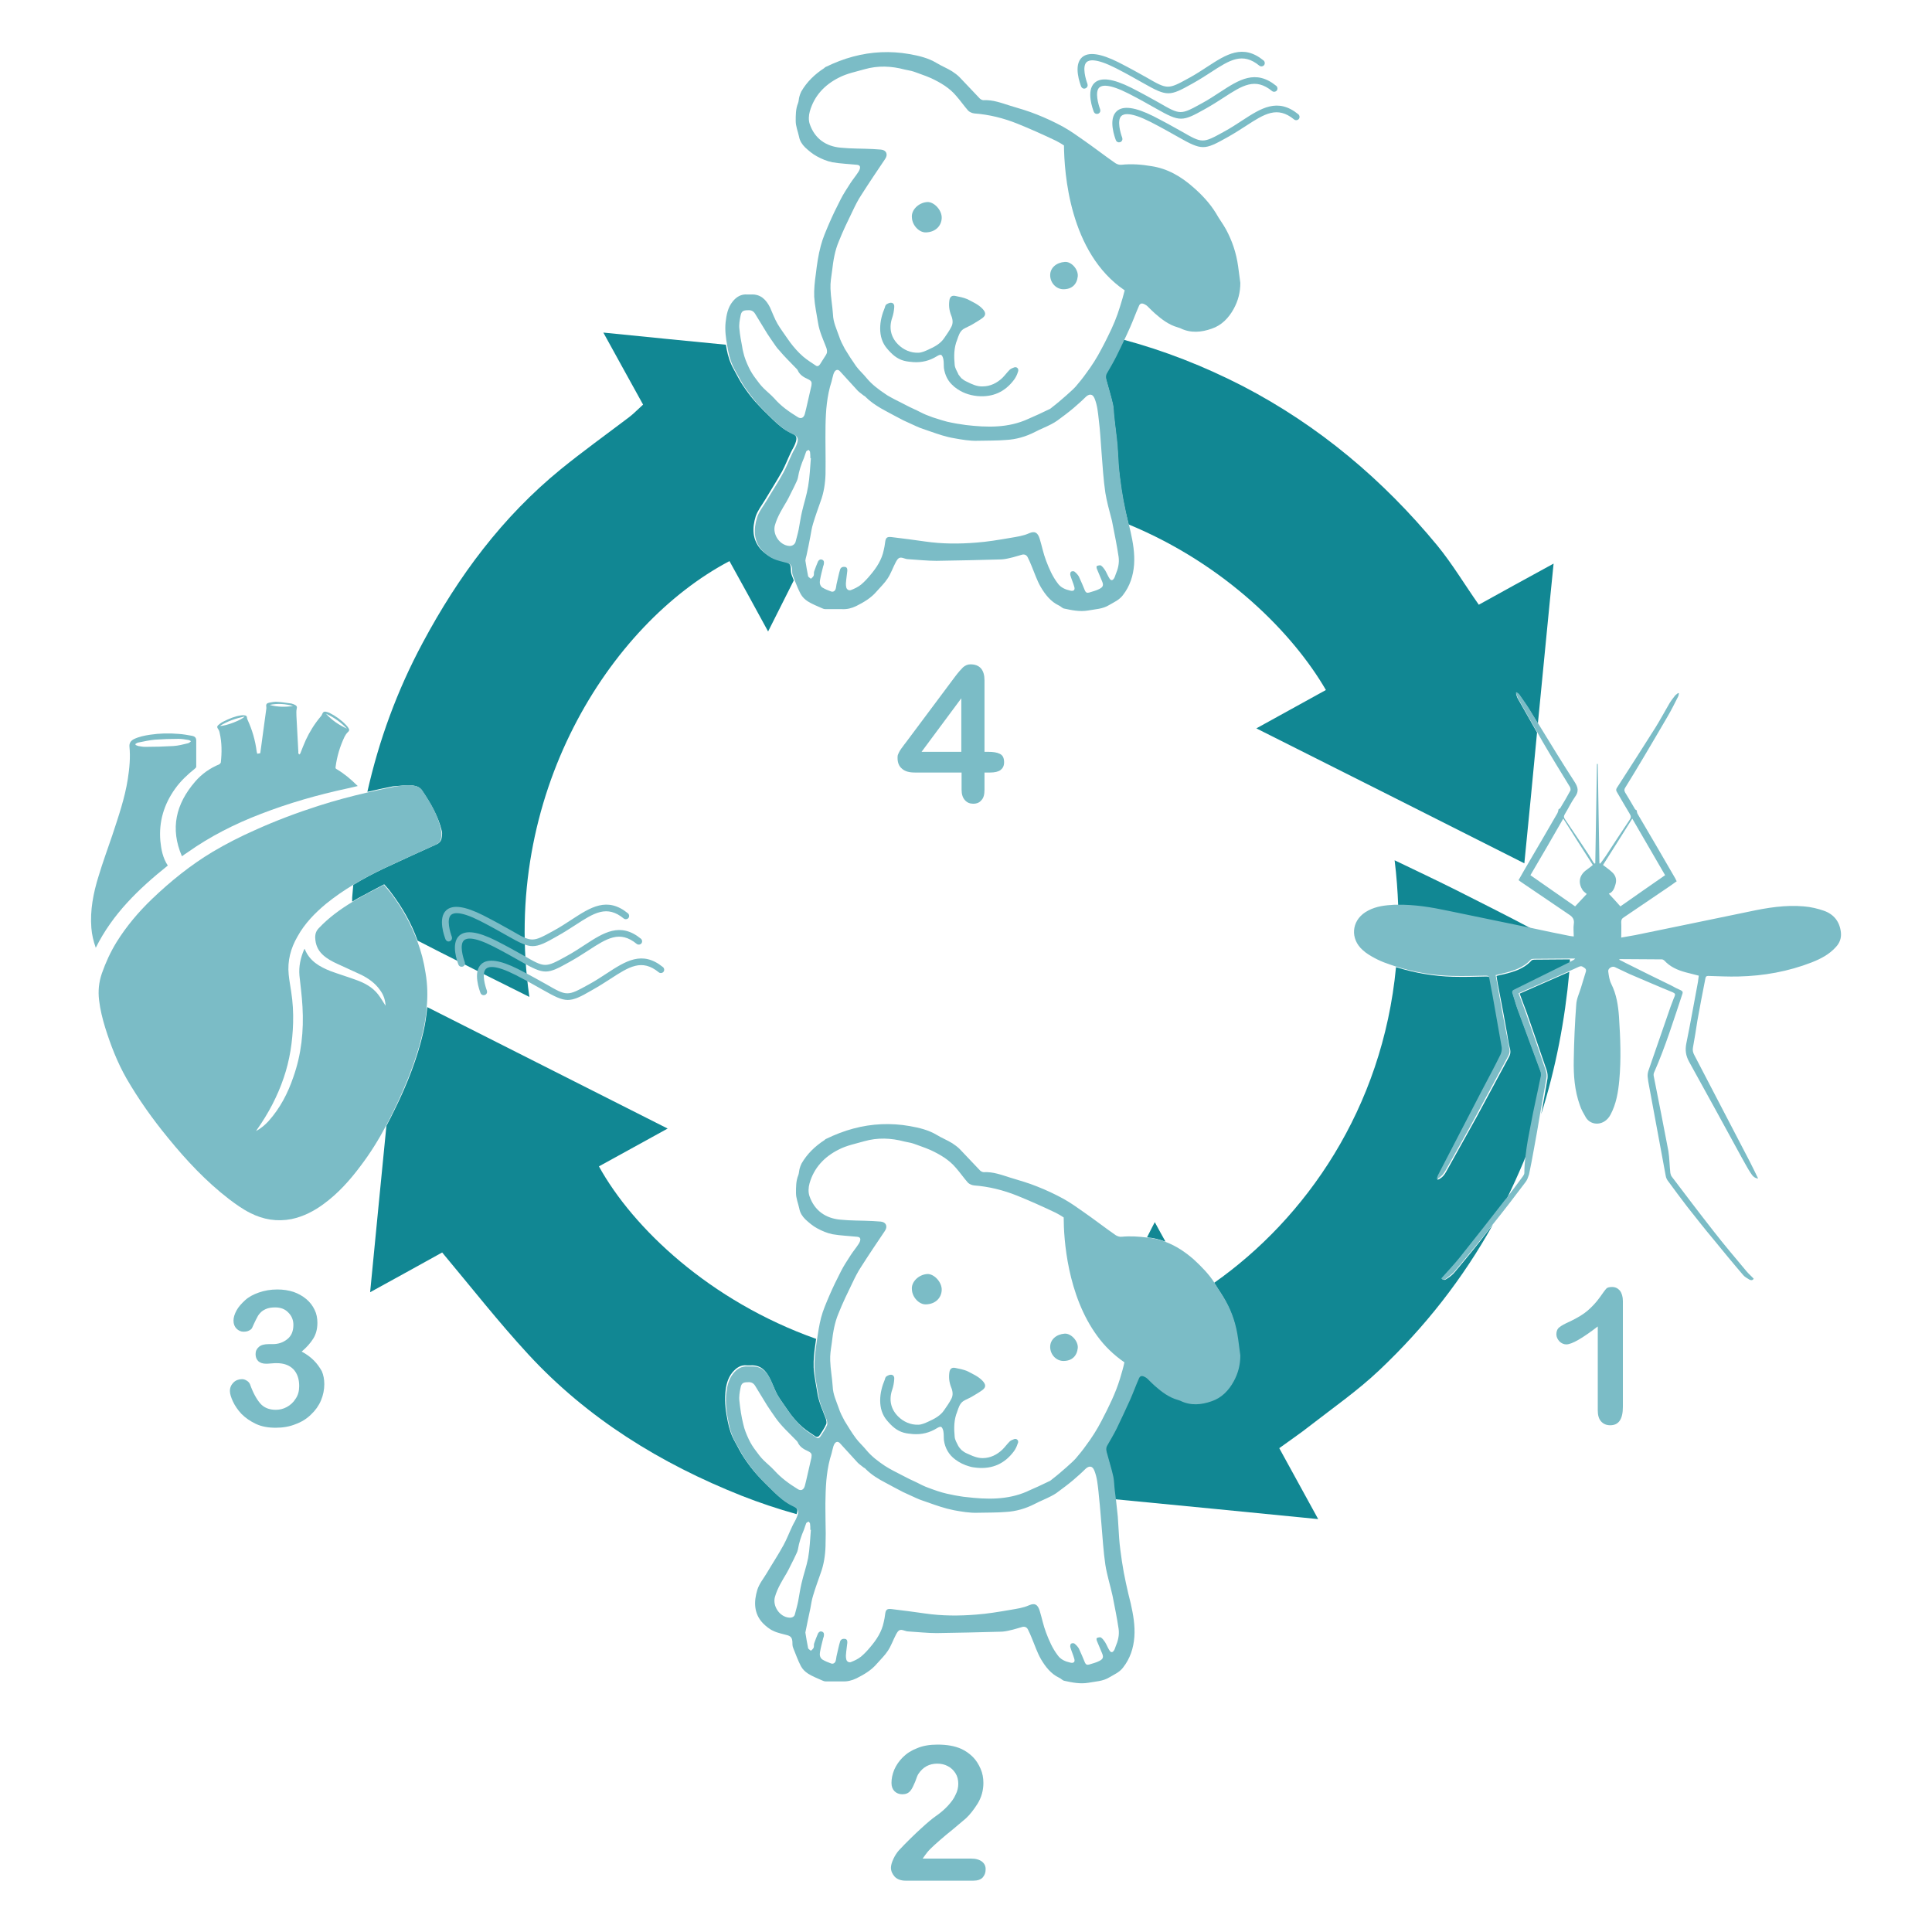 <?xml version="1.0" encoding="utf-8"?>
<!-- Generator: Adobe Illustrator 25.0.0, SVG Export Plug-In . SVG Version: 6.00 Build 0)  -->
<svg version="1.1" id="Livello_1" xmlns="http://www.w3.org/2000/svg" xmlns:xlink="http://www.w3.org/1999/xlink" x="0px" y="0px"
	 width="700px" height="700px" viewBox="0 0 700 700" style="enable-background:new 0 0 700 700;" xml:space="preserve">
<style type="text/css">
	.st0{fill:none;}
	.st1{fill:#118793;}
	.st2{fill:#7BBCC6;}
</style>
<path class="st0" d="M455.3,264c8.9-4.9,17.1-9.4,25.2-13.9c-11.7-20.3-36.2-45.4-71.5-60c0.2,0.7,0.3,1.4,0.5,2.1
	c0.9,4,1.6,8.1,1.3,12.1c-0.3,4-1.5,7.9-4.1,11.1c-1.3,1.6-3.1,2.4-4.9,3.5c-2.4,1.4-5.1,1.5-7.7,2c-2.9,0.5-5.8-0.1-8.6-0.7
	c-0.7-0.1-1.2-0.8-1.9-1.1c-3-1.4-5-4-6.6-6.7c-1.4-2.4-2.3-5.2-3.4-7.8c-0.4-1-0.9-1.9-1.3-2.9c-0.5-0.9-1.2-1.3-2.2-1
	c-1.5,0.4-2.9,0.9-4.4,1.2c-1.2,0.3-2.4,0.5-3.6,0.5c-7.6,0.2-15.3,0.5-22.9,0.5c-3.4,0-6.9-0.3-10.3-0.6c-0.5,0-0.9-0.2-1.4-0.3
	c-1.7-0.6-2.2-0.2-3.1,1.5c-1,1.9-1.7,4-2.9,5.8c-1.1,1.7-2.6,3.1-3.9,4.6c-2.1,2.4-4.7,4-7.5,5.4c-1.7,0.8-3.4,1.2-5.2,1.1
	c-2-0.1-4,0-6,0c-0.4,0-0.8-0.1-1.1-0.3c-1.7-0.8-3.6-1.5-5.2-2.5c-1-0.6-2-1.6-2.6-2.7c-0.8-1.4-1.4-3-2-4.5
	c-3.1,6.1-6.2,12.3-9.3,18.5c-5.1-9.2-9.6-17.4-14-25.5c-43.5,22.9-83,85-72.5,157.9c-11-5.5-21.7-10.8-32.3-16.2
	c-2.7-1.4-5.5-2.8-8.2-4.2c1.4,3.7,2.4,7.6,3,11.6c0.7,4.2,0.7,8.3,0.4,12.4c29.1,14.7,57.7,29.1,87.1,44
	c-8.9,4.9-16.9,9.3-24.9,13.7c12.3,22.3,40.1,48.8,78.7,62.5c0.4-2.7,0.9-5.4,1.5-8.1c0.7-2.7,1.8-5.4,3-8c1.3-3,2.7-5.9,4.2-8.8
	c1-2,2.3-3.9,3.5-5.8c0.9-1.4,1.9-2.7,2.9-4.1c0.2-0.3,0.4-0.6,0.5-1c0.3-1,0-1.5-1.1-1.6c-2.9-0.3-5.9-0.4-8.8-0.9
	c-2-0.4-3.9-1.2-5.7-2.2c-1.5-0.8-2.9-2-4.2-3.2c-1.1-1-1.9-2.3-2.2-3.9c-0.4-1.9-1.2-3.7-1.2-5.7c0-2.1,0-4.2,0.8-6.3
	c0.3-0.8,0.3-1.6,0.5-2.4c0.2-0.7,0.4-1.3,0.7-1.9c2.1-3.5,4.9-6.3,8.3-8.5c0.2-0.2,0.5-0.4,0.7-0.5c3.2-1.5,6.4-2.8,9.8-3.7
	c6.8-1.7,13.6-2,20.4-0.9c3.3,0.6,6.7,1.4,9.8,3.2c1.8,1.1,3.8,1.9,5.6,3c1,0.6,1.9,1.3,2.7,2.1c2.5,2.6,4.9,5.2,7.4,7.8
	c0.3,0.3,0.9,0.7,1.3,0.6c3.4-0.1,6.5,1.1,9.7,2c3.3,1,6.5,2,9.7,3.2c3.3,1.3,6.5,2.8,9.6,4.5c2.5,1.4,4.9,3.1,7.3,4.8
	c3.9,2.7,7.6,5.6,11.5,8.3c0.6,0.4,1.5,0.7,2.2,0.6c3.1-0.4,6.2-0.2,9.3,0.3c0.9-1.8,1.8-3.7,2.8-5.5c1.3,2.4,2.6,4.8,3.9,7.1
	c3.7,1.4,7.1,3.6,10.1,6.3c2.9,2.5,5.5,5.3,7.6,8.6c33.1-23.3,61-63,65.9-114.4c-0.6-0.2-1.2-0.4-1.8-0.6c-3.1-1-6.1-2.4-8.8-4.3
	c-0.4-0.3-0.8-0.6-1.2-1c-4.6-3.9-4.1-10.4,1-13.7c2.8-1.8,5.9-2.4,9.2-2.6c0.8-0.1,1.6-0.1,2.4-0.1c-0.2-5.4-0.6-11-1.3-16.6
	c7.6,3.7,15,7.1,22.3,10.8c9.3,4.7,18.7,9.4,27.9,14.3c4.5,0.9,9,1.8,13.5,2.8c0.4,0.1,0.8,0.1,1.5,0.2c0-1.5-0.2-3,0-4.4
	c0.3-1.8-0.4-2.7-1.8-3.6c-5.7-3.7-11.2-7.6-16.8-11.4c-0.5-0.3-0.9-0.6-1.4-1c1.2-2.1,2.4-4.1,3.5-6.1c3.5-6.1,7.1-12.1,10.6-18.2
	c0.2-0.4,0.3-0.9,0.4-1.4c0.1-0.1,0.5-0.2,0.6-0.4c1.3-2.1,2.5-4.2,3.7-6.4c0.2-0.3,0-0.9-0.2-1.3c-3.3-5.5-6.6-10.9-9.9-16.4
	c-0.7-1.2-1.4-2.5-2.1-3.7c-1.5,15.7-3.1,31.4-4.6,47.4C520,296.6,488.1,280.5,455.3,264z M362.5,279c-0.8,0.6-2.1,0.9-3.8,0.9h-2
	v6.2c0,1.7-0.4,3-1.1,3.8c-0.8,0.8-1.8,1.3-3,1.3c-1.2,0-2.3-0.4-3-1.3c-0.8-0.9-1.2-2.1-1.2-3.8v-6.2h-16.8c-2.1,0-3.7-0.5-4.8-1.4
	c-1.1-1-1.6-2.3-1.6-3.9c0-0.4,0.1-0.9,0.2-1.3c0.2-0.4,0.4-0.9,0.7-1.4c0.3-0.5,0.6-0.9,1-1.4c0.3-0.4,0.7-1,1.2-1.6l17.7-23.7
	c1.2-1.6,2.1-2.7,2.9-3.4c0.7-0.7,1.6-1.1,2.7-1.1c3.4,0,5.1,1.9,5.1,5.8v25.9h1.4c1.7,0,3.1,0.2,4.1,0.7c1,0.5,1.6,1.5,1.6,3.1
	C363.8,277.5,363.4,278.5,362.5,279z"/>
<path class="st0" d="M375,545.2c-3.3,1.7-6.7,2.7-10.4,2.9c-3.4,0.2-6.8,0.2-10.3,0.3c-2.9,0.1-5.7-0.4-8.5-0.9
	c-0.9-0.2-1.7-0.3-2.6-0.6c-0.6,1.1-1,2.2-1.4,3.3c-1.9,6-5.7,6.4-11.4,5.9c-10.6-0.9-21-2.5-31.3-4.7c0,3.1,0,6.1,0,9.2
	c-0.1,3.4-0.6,6.7-1.8,9.9c-1,2.6-1.9,5.3-2.7,8c-0.5,1.5-0.7,3.1-1,4.7c-0.6,2.8-1.2,5.6-1.8,8.7c0.3,1.8,0.6,3.7,1,5.7
	c0.1,0.4,0.6,0.6,1,0.9c0.3-0.4,0.8-0.7,1-1.1c0.2-0.5,0.1-1.1,0.2-1.6c0.4-1.2,0.8-2.4,1.4-3.6c0.3-0.6,0.8-0.9,1.5-0.6
	c0.7,0.3,0.7,0.9,0.6,1.5c0,0.2-0.2,0.4-0.2,0.7c-0.4,1.7-0.9,3.5-1.2,5.2c-0.2,1-0.1,2.1,0.9,2.7c0.9,0.6,2,1,3.1,1.4
	c0.8,0.3,1.5-0.1,1.7-1c0.2-0.7,0.2-1.4,0.4-2.1c0.4-1.6,0.8-3.3,1.2-4.9c0.2-0.8,0.9-1.1,1.8-0.9c0.8,0.1,0.9,0.8,0.8,1.4
	c-0.1,1.1-0.3,2.2-0.4,3.3c-0.1,0.9-0.2,1.8,0,2.6c0.2,0.8,0.9,1.4,1.7,1.1c1.3-0.5,2.6-1.2,3.7-2c1.2-1,2.3-2.2,3.3-3.4
	c2.2-2.7,4.2-5.5,4.9-9.1c0.2-0.9,0.3-1.9,0.5-2.8c0.3-1.7,0.7-2.1,2.3-1.9c4.1,0.5,8.2,1,12.2,1.6c6.2,1,12.3,0.9,18.5,0.4
	c4.1-0.3,8.2-1,12.3-1.7c2.3-0.4,4.7-0.7,6.9-1.7c2-0.9,3.1-0.2,3.8,2c0.8,2.6,1.4,5.3,2.3,7.9c1.1,2.9,2.3,5.7,4.2,8.2
	c1.2,1.5,2.8,2.3,4.6,2.7c1.3,0.3,1.7-0.3,1.4-1.5c-0.4-1.4-1-2.7-1.4-4.1c-0.1-0.4-0.1-1.1,0.2-1.2c0.3-0.2,1.1-0.3,1.3-0.1
	c0.6,0.5,1.2,1.1,1.6,1.8c0.8,1.6,1.5,3.4,2.2,5.1c0.3,0.7,0.8,0.9,1.5,0.7c1.3-0.4,2.6-0.7,3.7-1.3c1.4-0.8,1.6-1.5,1-2.8
	c-0.6-1.4-1.3-2.8-1.8-4.3c-0.1-0.4-0.2-1.1-0.1-1.2c0.4-0.2,1.2-0.4,1.5-0.2c0.6,0.4,1.1,1.1,1.5,1.7c0.6,1,1,2,1.6,3
	c0.5,0.8,1.1,0.8,1.6,0c0.3-0.4,0.4-1,0.6-1.4c0.9-2,1.4-4.2,1.1-6.4c-0.6-4-1.4-8-2.2-12c-0.8-3.8-2-7.4-2.6-11.2
	c-0.7-4.7-1-9.6-1.4-14.4c-0.3-3.2-0.5-6.5-0.8-9.8c-5.1-0.5-10.3-1-15.5-1.5c-0.6,0.4-1.2,0.8-1.9,1.1
	C379,543.4,376.9,544.3,375,545.2z"/>
<path class="st0" d="M382.5,439.3c-4.6-2.2-9.2-4.3-14-6.2c-5-2-10.2-3.3-15.6-3.7c-0.8-0.1-1.7-0.4-2.2-1c-1.5-1.7-2.8-3.6-4.3-5.3
	c-2.5-3-5.7-4.9-9.2-6.5c-1.2-0.5-2.4-1-3.6-1.4c-1.1-0.4-2.3-0.8-3.5-1.2c-0.8-0.2-1.6-0.3-2.4-0.5c-4.9-1.3-9.7-1.5-14.6-0.1
	c-3.1,0.9-6.3,1.6-9.2,3c-5.3,2.6-9,6.6-10.6,12.3c-0.4,1.4-0.5,3.2,0,4.6c1.8,5.1,5.8,7.9,11.1,8.5c3.9,0.4,7.8,0.4,11.7,0.5
	c1,0,2,0,3,0.2c1.9,0.3,2.6,1.8,1.5,3.4c-2.9,4.3-5.8,8.6-8.6,13c-1.2,1.8-2.2,3.7-3.1,5.7c-1.8,3.7-3.6,7.4-5.1,11.2
	c-1.3,3.4-2,6.9-2.4,10.5c0,0.2-0.1,0.5-0.1,0.7c20.5,6.4,43.8,9.2,69.2,5.9c-5.9,11.8-11.7,23.4-17.5,34.9c0.9,0.3,1.8,0.5,2.8,0.5
	c2.8-0.1,5.2-1.3,7.2-3.1c0.9-0.9,1.7-2,2.6-2.9c0.5-0.4,1.1-0.8,1.7-0.9c1-0.3,1.8,0.7,1.5,1.7c-0.3,1-0.8,2-1.4,2.8
	c-3.3,4.5-7.7,6.5-13.3,5.9c-1-0.1-1.9-0.3-2.8-0.5c-1.6,3.3-3.3,6.5-4.9,9.8c-0.1,0.2-0.2,0.4-0.3,0.6c1.3,0.3,2.6,0.5,4,0.6
	c7.5,0.8,14.9,1,22.1-2c-0.9-0.1-1.8-0.2-2.7-0.3c9.4-18.7,18.7-37.3,28.1-56c-10.9-14.8-12.2-35.2-12.2-43
	C384.5,440.4,383.6,439.8,382.5,439.3z M335.5,472.6c-2.5,0.1-5-2.6-5.1-5.4c-0.3-2.6,2.5-5.4,5.6-5.6c2.4-0.1,5.3,2.9,5.2,5.8
	C341.2,470.1,339,472.5,335.5,472.6z M390.5,488.4c-0.3,2.9-2.1,4.8-5.2,4.7c-2.6,0-4.8-2.4-4.8-5.1c0-2.8,2.3-4.7,5.3-4.8
	C388.1,483.1,390.7,485.9,390.5,488.4z"/>
<path class="st0" d="M293.6,554.3c-0.1,0-0.1,0-0.2,0c0-0.7,0-1.5-0.1-2.2c0-0.3-0.3-0.6-0.5-0.8c-0.3,0.2-0.7,0.4-0.9,0.6
	c-0.3,0.8-0.5,1.6-0.8,2.3c-1,2.3-1.8,4.7-2.2,7.2c-0.1,0.5-0.3,1-0.5,1.4c-0.7,1.4-1.3,2.7-2,4.1c-0.5,1-1,2.1-1.6,3.1
	c-1.6,2.8-3.3,5.4-4.2,8.5c-0.9,3.3,1.6,7.2,5.1,7.6c1,0.1,1.9-0.4,2.1-1.2c0.4-1.6,0.9-3.2,1.2-4.8c0.4-2.1,0.7-4.3,1.2-6.4
	c0.7-3.1,1.7-6,2.2-9.1C293.2,561.2,293.3,557.7,293.6,554.3z"/>
<path class="st0" d="M568.8,348.9c0.4-0.2,0.8-0.4,1.1-0.6c0.4-0.2,0.8-0.4,1.1-0.8c-0.2,0-0.5,0-0.7,0c-0.5,0-1,0-1.5,0
	c0,0.2,0,0.4,0,0.5C568.9,348.3,568.8,348.6,568.8,348.9z"/>
<path class="st0" d="M127.8,325.3c0.1-1.6,0.2-3.1,0.4-4.6c-3.3,2-6.5,4.3-9.6,6.7c-4.1,3.4-7.8,7.2-10.4,11.9
	c-2.4,4.3-3.6,8.9-3.2,13.8c0.2,2.1,0.6,4.1,0.9,6.2c0.5,3.7,0.8,7.5,0.7,11.3c-0.2,6.8-1.2,13.4-3.4,19.9
	c-2.3,6.7-5.6,12.9-9.7,18.8c-0.1,0.1-0.1,0.2-0.3,0.5c1.8-1,3.2-2.2,4.5-3.6c4.2-4.7,7-10.1,9-16c2.8-8.2,3.8-16.8,3.3-25.4
	c-0.2-3.8-0.7-7.5-1.1-11.3c-0.3-3.3,0.4-6.5,1.7-9.5c0-0.1,0.1-0.1,0.2-0.2c1.8,4.4,5.4,6.6,9.5,8.1c3,1.1,6,2,9,3.1
	c3.1,1.1,6.1,2.6,8.1,5.3c1,1.3,1.8,2.7,2.7,4.1c-0.1-2.1-0.8-4-2.1-5.8c-1.8-2.4-4.1-4.1-6.7-5.4c-2.8-1.4-5.6-2.6-8.5-3.9
	c-2-0.9-3.9-1.9-5.5-3.4c-1.8-1.7-2.6-3.8-2.7-6.2c-0.1-1.4,0.4-2.4,1.4-3.5c3.5-3.7,7.6-6.7,11.9-9.3
	C127.8,326.3,127.7,325.8,127.8,325.3z"/>
<path class="st0" d="M278,120.9c-1.5-2.4-3-4.8-4.4-7.2c-0.6-1-1.5-1.4-2.6-1.3c-1.9,0-2.5,0.4-2.7,2.1c-0.2,1.6-0.5,3.2-0.4,4.7
	c0.2,2.1,0.5,4.3,1,6.4c4.5,0.4,9,0.9,13.5,1.3c-0.4-0.5-0.9-1.1-1.3-1.6C280,123.9,279,122.4,278,120.9z"/>
<path class="st0" d="M546,434.4c2-2.6,4-5.3,6-8c0.3-0.4,0.6-0.8,0.6-1.3c0-2.2,0.2-4.5,0.5-6.7c-0.4,0.9-0.7,1.8-1.1,2.7
	C550.1,425.7,548.1,430.1,546,434.4z"/>
<polygon class="st0" points="348.3,272.4 348.3,253 333.9,272.4 "/>
<path class="st0" d="M118.1,258.6c2.2,2.3,4.7,4.1,7.6,5.4C123.5,261.7,121,259.9,118.1,258.6z"/>
<path class="st0" d="M591.4,296.7c-3.6,5.8-7.2,11.3-10.6,16.8c1.3,1.1,2.5,1.9,3.6,2.9c1.1,1.1,1.4,2.6,0.9,4.2
	c-0.4,1.5-1,2.8-2.4,3.3c1.4,1.5,2.8,3,4.3,4.6c5.2-3.7,10.7-7.5,16.2-11.3C599.3,310.3,595.4,303.5,591.4,296.7z"/>
<path class="st0" d="M106.2,255.8c-2.8-0.7-5.6-0.9-8.5-0.4C100.5,256.1,103.3,256.2,106.2,255.8z"/>
<path class="st0" d="M554.6,317.1c5.5,3.8,10.9,7.6,16.2,11.3c1.5-1.6,2.9-3.1,4.2-4.5c-0.5-0.4-1.1-0.8-1.5-1.4
	c-1.6-2.5-1.3-5.1,1-7c0.8-0.7,1.8-1.3,2.7-2c-3.5-5.6-7.1-11.1-10.7-16.8C562.5,303.6,558.5,310.3,554.6,317.1z"/>
<path class="st0" d="M52.6,270.5c3.4-0.1,6.9-0.1,10.3-0.3c1.8-0.1,3.5-0.6,5.3-1c0.4-0.1,0.7-0.4,1-0.6c0-0.1,0-0.2,0-0.2
	c-0.3-0.1-0.6-0.3-0.9-0.4c-1.2-0.2-2.3-0.4-3.5-0.4c-2.9,0-5.7,0.1-8.6,0.3c-1.9,0.2-3.9,0.6-5.8,1c-0.4,0.1-0.8,0.4-1.2,0.5
	c0,0.1,0,0.2,0,0.3c0.3,0.1,0.7,0.3,1,0.4C51,270.4,51.8,270.6,52.6,270.5z"/>
<path class="st0" d="M88.6,259.6c-3.2,0.7-6.2,1.7-8.9,3.4C81.6,263.2,88,260.7,88.6,259.6z"/>
<path class="st0" d="M332.3,148.7c1.5,0.7,2.9,1.5,4.4,2c1,0.3,1.9,0.7,2.9,1c2-3.9,4-7.9,6-11.8c-1.9-1.7-3-3.9-3.4-6.4
	c-0.2-1-0.1-2.1-0.2-3.2c-0.1-0.6-0.4-1.3-0.8-1.6c-0.3-0.2-1.1,0.2-1.6,0.5c-2.6,1.6-5.5,2.3-8.5,2.1c-1.2-0.1-2.3-0.2-3.4-0.5
	c-2.6-0.6-4.4-2.4-6.1-4.4c-1.8-2.1-2.4-4.6-2.5-7.3c0-2.7,0.7-5.2,1.7-7.6c0.2-0.4,0.4-0.9,0.7-1.2c0.5-0.3,1.1-0.6,1.7-0.5
	c0.8,0.1,1.1,0.9,1,1.6c-0.2,1.2-0.3,2.5-0.7,3.7c-1.4,3.7-0.7,7.1,2.1,9.8c1.9,1.9,4.5,3.1,7.3,3c1.2,0,2.4-0.6,3.6-1.1
	c2.2-1,4.4-2.1,5.8-4.2c0.9-1.3,1.9-2.7,2.6-4.1c0.7-1.4,0.5-2.8-0.1-4.2c-0.7-1.8-0.9-3.6-0.6-5.5c0.2-1.2,0.9-1.7,2-1.5
	c1.5,0.3,3.1,0.5,4.5,1.2c2,0.9,4,1.8,5.5,3.5c1.2,1.3,1.3,2.2,0,3.3c-1.2,0.9-2.5,1.7-3.8,2.4c-1,0.6-2.1,0.9-3.1,1.6
	c-1.4,0.9-1.7,2.5-2.3,3.9c-1.1,3-1.1,6.1-0.9,9.1c0.1,1.1,0.7,2.1,1.2,3.1c0.1,0.2,0.3,0.5,0.4,0.7c2.8-5.5,5.6-11.1,8.3-16.7
	c1.5-3,3.1-4,6.5-3.8c13.4,1,26.4,3,39.2,6.2c1.7-3.4,3.2-6.9,4.3-10.6c0.6-2,1.2-3.9,1.6-5.9c-20-13.6-21.9-42.8-22-52.5
	c-0.9-0.6-1.9-1.3-2.9-1.7c-4.6-2.2-9.2-4.3-14-6.2c-5-2-10.2-3.3-15.6-3.7c-0.8-0.1-1.7-0.4-2.2-1c-1.5-1.7-2.8-3.6-4.3-5.3
	c-2.5-3-5.7-4.9-9.2-6.5c-1.2-0.5-2.4-1-3.6-1.4c-1.1-0.4-2.3-0.8-3.5-1.2c-0.8-0.2-1.6-0.3-2.4-0.5c-4.9-1.3-9.7-1.5-14.6-0.1
	c-3.1,0.9-6.3,1.6-9.2,3c-5.3,2.6-9,6.6-10.6,12.3c-0.4,1.4-0.5,3.2,0,4.6c1.8,5.1,5.8,7.9,11.1,8.5c3.9,0.4,7.8,0.4,11.7,0.5
	c1,0,2,0,3,0.2c1.9,0.3,2.6,1.8,1.5,3.4c-2.9,4.3-5.8,8.6-8.6,13c-1.2,1.8-2.2,3.7-3.1,5.7c-1.8,3.7-3.6,7.4-5.1,11.2
	c-1.3,3.4-2,6.9-2.4,10.5c-0.2,2.2-0.6,4.4-0.6,6.6c0.1,3.1,0.7,6.2,0.9,9.3c0.1,2.8,1.4,5.3,2.2,7.9c0.5,1.6,1.3,3.1,2.1,4.6
	c0.6,1.1,1.3,2.2,2,3.2c6.5,0.6,13,1.3,19.5,1.9c-2,3.9-4,7.9-6,11.8c1.7,1,3.5,1.9,5.3,2.8C328.7,147,330.5,147.9,332.3,148.7z
	 M385.8,94.9c2.3-0.1,4.9,2.7,4.7,5.2c-0.3,2.9-2.1,4.8-5.2,4.7c-2.6,0-4.8-2.4-4.8-5.1C380.5,96.9,382.8,95,385.8,94.9z M336,73.3
	c2.4-0.1,5.3,2.9,5.2,5.8c-0.1,2.8-2.2,5.1-5.7,5.2c-2.5,0.1-5-2.6-5.1-5.4C330.1,76.2,332.9,73.4,336,73.3z"/>
<path class="st0" d="M292.8,209.3c0.1,0.4,0.6,0.6,1,0.9c0.3-0.4,0.8-0.7,1-1.1c0.2-0.5,0.1-1.1,0.2-1.6c0.4-1.2,0.8-2.4,1.4-3.6
	c0.3-0.6,0.8-0.9,1.5-0.6c0.7,0.3,0.7,0.9,0.6,1.5c0,0.2-0.2,0.4-0.2,0.7c-0.4,1.7-0.9,3.5-1.2,5.2c-0.2,1-0.1,2.1,0.9,2.7
	c0.9,0.6,2,1,3.1,1.4c0.8,0.3,1.5-0.1,1.7-1c0.2-0.7,0.2-1.4,0.4-2.1c0.4-1.6,0.8-3.3,1.2-4.9c0.2-0.8,0.9-1.1,1.8-0.9
	c0.8,0.1,0.9,0.8,0.8,1.4c-0.1,1.1-0.3,2.2-0.4,3.3c-0.1,0.9-0.2,1.8,0,2.6c0.2,0.8,0.9,1.4,1.7,1.1c1.3-0.5,2.6-1.2,3.7-2
	c1.2-1,2.3-2.2,3.3-3.4c2.2-2.7,4.2-5.5,4.9-9.1c0.2-0.9,0.3-1.9,0.5-2.8c0.3-1.7,0.7-2.1,2.3-1.9c4.1,0.5,8.2,1,12.2,1.6
	c6.2,1,12.3,0.9,18.5,0.4c4.1-0.3,8.2-1,12.3-1.7c2.3-0.4,4.7-0.7,6.9-1.7c2-0.9,3.1-0.2,3.8,2c0.8,2.6,1.4,5.3,2.3,7.9
	c1.1,2.9,2.3,5.7,4.2,8.2c1.2,1.5,2.8,2.3,4.6,2.7c1.3,0.3,1.7-0.3,1.4-1.5c-0.4-1.4-1-2.7-1.4-4.1c-0.1-0.4-0.1-1.1,0.2-1.2
	c0.3-0.2,1.1-0.3,1.3-0.1c0.6,0.5,1.2,1.1,1.6,1.8c0.8,1.6,1.5,3.4,2.2,5.1c0.3,0.7,0.8,0.9,1.5,0.7c1.3-0.4,2.6-0.7,3.7-1.3
	c1.4-0.8,1.6-1.5,1-2.8c-0.6-1.4-1.3-2.8-1.8-4.3c-0.1-0.4-0.2-1.1-0.1-1.2c0.4-0.2,1.2-0.4,1.5-0.2c0.6,0.4,1.1,1.1,1.5,1.7
	c0.6,1,1,2,1.6,3c0.5,0.8,1.1,0.8,1.6,0c0.3-0.4,0.4-1,0.6-1.4c0.9-2,1.4-4.2,1.1-6.4c-0.6-4-1.4-8-2.2-12c-0.2-0.7-0.3-1.5-0.5-2.2
	c-21.9-8-47.5-11.9-76.6-8.4c3.8-7.7,7.4-15.1,11.1-22.5c-0.9-0.3-1.7-0.6-2.6-0.9c-1.6-0.6-3.2-1.4-4.7-2c-0.8-0.4-1.6-0.7-2.4-1.1
	c-2.1-1.1-4.2-2.3-6.4-3.4c-0.6-0.3-1.2-0.6-1.8-1c-9,17.8-17.9,35.6-27,53.6c-0.1,0.6-0.2,1.2-0.4,1.8
	C292.1,205.4,292.4,207.4,292.8,209.3z"/>
<path class="st1" d="M149.6,284.6c1.3,0.2,2.5,0.6,3.3,1.8c3.1,4.6,5.9,9.3,7.2,14.8c0.2,0.9,0,2-0.2,2.9c-0.2,0.7-0.7,1.3-1.5,1.7
	c-6.4,2.9-12.8,5.8-19.2,8.8c-3.8,1.8-7.6,3.8-11.2,6c-0.1,1.5-0.3,3.1-0.4,4.6c0,0.6,0,1,0,1.5c0.7-0.4,1.4-0.9,2.2-1.3
	c3.1-1.7,6.2-3.3,9.4-5c0.9,1,1.8,2,2.5,3c4.1,5.4,7.4,11.2,9.6,17.4c2.7,1.4,5.5,2.8,8.2,4.2c10.6,5.4,21.3,10.7,32.3,16.2
	c-10.5-72.8,29-135,72.5-157.9c4.5,8.1,9,16.3,14,25.5c3.1-6.2,6.2-12.3,9.3-18.5c-0.3-0.7-0.5-1.4-0.8-2.1
	c-0.3-0.7-0.2-1.5-0.3-2.3c0-1.2-0.5-1.9-1.7-2.3c-1.7-0.5-3.6-0.8-5.2-1.6c-1.4-0.7-2.7-1.7-3.8-2.8c-3.3-3.6-3.3-7.9-2-12.1
	c0.7-2.1,2.2-4,3.4-6c2-3.4,4.2-6.8,6.1-10.2c1.2-2.2,2.1-4.6,3.2-6.9c0.5-1.1,1.2-2.1,1.6-3.2c0.9-2.3,0.5-3.1-1.4-3.9
	c-2.6-1.1-4.7-3-6.7-4.9c-2.2-2.1-4.3-4.2-6.3-6.4c-1.6-1.8-3.1-3.8-4.5-5.9c-1.2-1.8-2.2-3.8-3.3-5.8c-1.3-2.3-2.1-4.7-2.6-7.3
	c-0.1-0.6-0.2-1.2-0.3-1.7c-14.7-1.4-29.4-2.9-44.4-4.4c5.3,9.7,9.9,17.9,14.4,26.1c-1.9,1.7-3.3,3.2-5,4.5
	c-8.3,6.3-16.8,12.4-24.8,18.9c-21.2,17.3-37.1,38.7-50,62.8c-9.3,17.3-15.9,35.4-20.1,54.1c3.1-0.7,6.2-1.4,9.3-2
	C144.9,284.7,147.3,284.4,149.6,284.6z"/>
<path class="st1" d="M415.6,448.3c0.5,0.1,1.1,0.2,1.6,0.2c1.8,0.3,3.5,0.8,5.1,1.4c-1.3-2.3-2.6-4.7-3.9-7.1
	C417.4,444.7,416.5,446.5,415.6,448.3z"/>
<path class="st1" d="M505.3,311.7c0.7,5.7,1.1,11.2,1.3,16.6c6.2-0.1,12.4,0.9,18.4,2.2c10.2,2.1,20.3,4.2,30.5,6.3
	c-9.2-4.9-18.6-9.6-27.9-14.3C520.2,318.8,512.8,315.3,505.3,311.7z"/>
<path class="st1" d="M527.1,460.9c-0.8,1-1.9,1.8-3,2.5c-0.7,0.5-1.1,0.4-1.7-0.1c2.2-2.5,4.5-4.9,6.6-7.5
	c5.6-7,11.1-14.1,16.6-21.1c0.1-0.1,0.2-0.2,0.3-0.3c2.1-4.3,4.1-8.7,6-13.2c0.4-0.9,0.7-1.8,1.1-2.7c0.4-3.6,1.1-7.1,1.8-10.7
	c1.2-6,2.5-11.9,3.7-17.9c0.1-0.4,0.1-0.9-0.1-1.3c-2.8-7.7-5.7-15.4-8.5-23c-0.7-1.8-1.1-3.6-1.7-5.4c-0.3-0.8,0-1.2,0.7-1.5
	c6.6-3.2,13.2-6.5,19.8-9.8c0-0.3,0.1-0.6,0.1-0.8c0-0.2,0-0.4,0-0.5c-4.3,0-8.6,0.1-12.9,0.1c-0.3,0-0.8,0.1-1,0.3
	c-2.7,3-6.4,4.1-10.1,5c-0.8,0.2-1.6,0.3-2.6,0.6c0.3,1.9,0.6,3.8,1,5.6c1,5.2,2,10.4,2.9,15.6c0.3,1.7,0.5,3.5,1,5.2
	c0.3,1.2,0.1,2.2-0.5,3.2c-3.9,7.2-7.8,14.5-11.7,21.7c-3.6,6.5-7.2,12.9-10.8,19.4c-0.7,1.3-1.5,2.5-3.3,3.2
	c0.3-0.7,0.5-1.3,0.7-1.8c5.1-10,10.3-19.9,15.5-29.9c2.3-4.4,4.7-8.9,6.9-13.3c0.4-0.8,0.6-1.8,0.5-2.7c-1-6.2-2.2-12.4-3.3-18.7
	c-0.4-2.1-0.8-4.2-1.2-6.3c-0.1-0.8-0.4-1-1.3-1c-4.1,0.1-8.1,0.2-12.2,0.1c-7-0.2-13.9-1.4-20.6-3.5
	c-4.9,51.4-32.8,91.1-65.9,114.4c0.2,0.3,0.4,0.6,0.5,0.8c1.2,1.9,2.6,3.8,3.6,5.8c2.2,4.1,3.7,8.4,4.2,13c0.2,2,0.5,4,0.8,6
	c0,3.4-0.8,6.5-2.4,9.4c-1.9,3.3-4.4,6-8,7.2c-3.8,1.3-7.6,1.7-11.4-0.2c-0.3-0.1-0.6-0.2-0.9-0.3c-3.2-0.9-5.8-2.9-8.2-5
	c-0.9-0.8-1.8-1.8-2.7-2.6c-0.3-0.3-0.6-0.5-1-0.7c-1-0.6-1.7-0.4-2.2,0.7c-1,2.5-2,5.1-3.1,7.5c-1.6,3.5-3.2,7.1-4.9,10.5
	c-1.1,2.1-2.3,4.2-3.5,6.3c-0.6,1-0.2,2,0.1,3c0.7,2.7,1.6,5.5,2.2,8.2c0.4,1.6,0.3,3.2,0.5,4.8c0.2,1.3,0.3,2.7,0.5,4
	c24.5,2.4,48.8,4.7,73.6,7.2c-5.1-9.3-9.5-17.3-14.1-25.7c4.1-3,7.7-5.4,11.1-8.1c8.5-6.6,17.4-12.8,25.2-20.2
	c16.5-15.6,30.2-33.1,41.1-52.7c-0.6,0.8-1.2,1.5-1.8,2.3C535.3,451.1,531.2,456,527.1,460.9z"/>
<path class="st1" d="M550.6,360c0.8,2.3,1.7,4.5,2.5,6.7c2.4,7,4.9,14,7.3,21.1c0.3,0.9,0.4,2,0.3,2.9c-0.7,4.3-1.5,8.7-2.3,13
	c5.3-16.8,8.6-34,10.2-51.6c-4.3,1.9-8.6,3.8-13,5.7C553.9,358.5,552.3,359.3,550.6,360z"/>
<path class="st1" d="M400.8,135c-0.6,1-0.2,2,0.1,3c0.7,2.7,1.6,5.5,2.2,8.2c0.4,1.6,0.3,3.2,0.5,4.8c0.4,3.2,0.8,6.4,1.1,9.6
	c0.3,2.6,0.3,5.3,0.5,7.9c0.3,2.8,0.6,5.5,1,8.3c0.4,2.7,0.9,5.4,1.5,8.1c0.4,1.7,0.8,3.4,1.2,5.1c35.3,14.6,59.8,39.8,71.5,60
	c-8.1,4.5-16.3,9-25.2,13.9c32.8,16.5,64.7,32.5,97.1,48.9c1.6-15.9,3.1-31.6,4.6-47.4c-2.3-4-4.5-8-6.8-12c-0.4-0.6-0.6-1.3-0.8-2
	c0.1-0.1,0.2-0.2,0.3-0.2c0.3,0.3,0.8,0.5,1,0.8c1.2,1.7,2.5,3.5,3.6,5.3c1,1.6,2,3.2,3,4.9c1.9-19.2,3.7-38.4,5.7-58
	c-10.1,5.5-18.6,10.2-27.1,14.9c-5.2-7.4-9.6-14.8-15-21.4c-19.7-23.9-43-43.5-70.5-57.8c-14-7.2-28.5-12.9-43.5-16.9
	c-0.9,1.9-1.7,3.7-2.7,5.6C403.2,130.8,402,132.9,400.8,135z"/>
<path class="st1" d="M287.1,545.4c-2.6-1.1-4.7-3-6.7-4.9c-2.2-2.1-4.3-4.2-6.3-6.4c-1.6-1.8-3.1-3.8-4.5-5.9
	c-1.2-1.8-2.2-3.8-3.3-5.8c-1.3-2.3-2.1-4.7-2.6-7.3c-0.7-3.4-1.2-6.8-0.9-10.3c0.2-2.7,0.8-5.4,2.6-7.6c1.4-1.6,3-2.8,5.3-2.5
	c0.4,0,0.9,0,1.3,0c3.5-0.2,5.5,1.8,6.9,4.7c1,1.9,1.7,4,2.7,5.9c1.1,1.9,2.5,3.7,3.7,5.5c1.6,2.4,3.4,4.5,5.6,6.4
	c1.4,1.2,3,2.2,4.5,3.2c0.6,0.4,1.2,0.2,1.6-0.4c0.8-1.3,1.7-2.5,2.3-3.9c0.3-0.6,0.1-1.4-0.1-2.1c-1.1-3-2.5-5.9-3-9
	c-0.5-3.2-1.2-6.3-1.4-9.5c-0.1-2.8,0.2-5.6,0.6-8.3c0.1-0.7,0.2-1.4,0.3-2.1c-38.6-13.7-66.4-40.2-78.7-62.5
	c8-4.4,16-8.8,24.9-13.7c-29.3-14.8-58-29.3-87.1-44c-0.3,3-0.7,6-1.4,9c-2.3,9.9-6,19.2-10.5,28.3c-0.9,1.9-1.9,3.8-2.9,5.7
	c-2,20-3.9,40-5.9,60.3c9.8-5.4,18.4-10.1,26.1-14.4c10.7,12.8,20.5,25.3,31.2,36.9c21.5,23.3,48,39.6,77.2,51.2
	c6.6,2.6,13.2,4.8,20,6.7C289.3,546.9,288.8,546.2,287.1,545.4z"/>
<g>
	<path class="st2" d="M355.8,674.5c-0.9-0.7-2.2-1.1-4-1.1h-17.5c0.6-0.8,1.1-1.6,1.6-2.2c1.2-1.5,3.6-3.6,6.9-6.4
		c3.4-2.7,5.7-4.8,7.2-6c1.4-1.3,2.8-3.1,4.2-5.3c1.4-2.3,2.1-4.8,2.1-7.5c0-1.8-0.3-3.5-1-5.1c-0.7-1.6-1.6-3.1-2.8-4.3
		c-1.2-1.2-2.6-2.2-4.1-2.9c-2.4-1.1-5.3-1.6-8.7-1.6c-2.8,0-5.3,0.4-7.4,1.3c-2.1,0.8-3.8,1.9-5.2,3.3c-1.4,1.4-2.4,2.9-3.1,4.5
		c-0.7,1.7-1,3.3-1,4.8c0,1.3,0.4,2.3,1.1,3c0.7,0.7,1.7,1.1,2.8,1.1c1.3,0,2.2-0.4,2.9-1.2c0.7-0.8,1.2-2,1.8-3.4
		c0.5-1.5,0.9-2.4,1.1-2.7c1.7-2.6,4-3.8,6.9-3.8c1.4,0,2.7,0.3,3.8,0.9c1.2,0.6,2.1,1.5,2.8,2.6c0.7,1.1,1,2.4,1,3.8
		c0,1.3-0.3,2.7-1,4c-0.6,1.4-1.6,2.7-2.8,4c-1.2,1.3-2.7,2.6-4.6,3.9c-1,0.7-2.7,2.1-5.1,4.3c-2.4,2.2-5.1,4.8-8,7.9
		c-0.7,0.8-1.4,1.8-2,3.1c-0.6,1.3-0.9,2.4-0.9,3.2c0,1.2,0.5,2.3,1.4,3.3c0.9,0.9,2.2,1.4,3.9,1.4h24.6c1.5,0,2.6-0.4,3.3-1.1
		c0.7-0.8,1.1-1.7,1.1-2.8C357.2,676.2,356.7,675.2,355.8,674.5z"/>
	<path class="st2" d="M367.5,521.4c-0.6,0.2-1.3,0.5-1.7,0.9c-0.9,0.9-1.7,2-2.6,2.9c-2,1.9-4.4,3.1-7.2,3.1c-1,0-1.9-0.2-2.8-0.5
		c-1-0.3-1.9-0.8-2.9-1.2c-0.7-0.3-1.3-0.7-1.9-1.2c-0.5-0.5-1-1.1-1.3-1.7c-0.5-1-1.1-2-1.2-3.1c-0.3-3.1-0.3-6.2,0.9-9.1
		c0.5-1.4,0.9-3,2.3-3.9c1-0.6,2.1-1,3.1-1.6c1.3-0.8,2.6-1.5,3.8-2.4c1.3-1,1.2-2,0-3.3c-1.5-1.6-3.6-2.5-5.5-3.5
		c-1.4-0.6-3-0.9-4.5-1.2c-1.2-0.2-1.8,0.4-2,1.5c-0.3,1.9-0.1,3.7,0.6,5.5c0.6,1.4,0.8,2.9,0.1,4.2c-0.7,1.4-1.7,2.8-2.6,4.1
		c-1.4,2.1-3.6,3.2-5.8,4.2c-1.1,0.5-2.4,1.1-3.6,1.1c-2.8,0.1-5.4-1.1-7.3-3c-2.7-2.7-3.4-6.1-2.1-9.8c0.4-1.2,0.6-2.4,0.7-3.7
		c0.1-0.7-0.2-1.5-1-1.6c-0.5-0.1-1.2,0.2-1.7,0.5c-0.4,0.2-0.6,0.7-0.7,1.2c-1,2.4-1.7,4.9-1.7,7.6c0,2.7,0.7,5.2,2.5,7.3
		c1.7,2,3.5,3.7,6.1,4.4c1.1,0.3,2.3,0.4,3.4,0.5c3.1,0.2,5.9-0.5,8.5-2.1c0.5-0.3,1.2-0.7,1.6-0.5c0.4,0.2,0.7,1,0.8,1.6
		c0.2,1,0.1,2.1,0.2,3.2c0.4,2.9,1.8,5.3,4.1,7c1.6,1.2,3.3,2,5.1,2.5c0.9,0.3,1.8,0.4,2.8,0.5c5.6,0.5,10-1.5,13.3-5.9
		c0.6-0.8,1.1-1.8,1.4-2.8C369.3,522.1,368.5,521.1,367.5,521.4z"/>
	<path class="st2" d="M335.5,472.6c3.5-0.1,5.6-2.4,5.7-5.2c0.1-2.9-2.8-5.9-5.2-5.8c-3.2,0.2-5.9,2.9-5.6,5.6
		C330.5,470,333,472.7,335.5,472.6z"/>
	<path class="st2" d="M385.8,483.2c-3,0.2-5.3,2.1-5.3,4.8c0,2.8,2.2,5.1,4.8,5.1c3.1,0,4.9-1.8,5.2-4.7
		C390.7,485.9,388.1,483.1,385.8,483.2z"/>
	<path class="st2" d="M444.2,471.5c-1.1-2-2.5-3.8-3.6-5.8c-0.2-0.3-0.4-0.6-0.5-0.8c-2.1-3.3-4.8-6-7.6-8.6
		c-3.1-2.7-6.4-4.9-10.1-6.3c-1.6-0.6-3.3-1.1-5.1-1.4c-0.5-0.1-1.1-0.2-1.6-0.2c-3.1-0.4-6.2-0.6-9.3-0.3c-0.7,0.1-1.6-0.2-2.2-0.6
		c-3.9-2.7-7.6-5.6-11.5-8.3c-2.4-1.7-4.8-3.4-7.3-4.8c-3.1-1.7-6.3-3.2-9.6-4.5c-3.2-1.3-6.4-2.2-9.7-3.2c-3.2-1-6.3-2.2-9.7-2
		c-0.4,0-1-0.3-1.3-0.6c-2.5-2.6-4.9-5.2-7.4-7.8c-0.8-0.8-1.8-1.5-2.7-2.1c-1.8-1.1-3.8-1.9-5.6-3c-3-1.8-6.4-2.6-9.8-3.2
		c-6.8-1.2-13.7-0.9-20.4,0.9c-3.4,0.9-6.7,2.2-9.8,3.7c-0.3,0.1-0.5,0.3-0.7,0.5c-3.4,2.2-6.3,5-8.3,8.5c-0.3,0.6-0.5,1.2-0.7,1.9
		c-0.2,0.8-0.2,1.7-0.5,2.4c-0.8,2-0.8,4.2-0.8,6.3c0,2,0.8,3.8,1.2,5.7c0.3,1.6,1.1,2.8,2.2,3.9c1.3,1.2,2.7,2.4,4.2,3.2
		c1.8,1,3.7,1.8,5.7,2.2c2.9,0.5,5.9,0.6,8.8,0.9c1.1,0.1,1.4,0.6,1.1,1.6c-0.1,0.3-0.3,0.7-0.5,1c-0.9,1.4-2,2.7-2.9,4.1
		c-1.2,1.9-2.5,3.8-3.5,5.8c-1.5,2.9-2.9,5.8-4.2,8.8c-1.1,2.6-2.3,5.3-3,8c-0.7,2.7-1.1,5.4-1.5,8.1c-0.1,0.7-0.2,1.4-0.3,2.1
		c-0.4,2.8-0.7,5.6-0.6,8.3c0.2,3.2,0.9,6.4,1.4,9.5c0.5,3.2,1.9,6.1,3,9c0.2,0.6,0.4,1.5,0.1,2.1c-0.6,1.4-1.5,2.6-2.3,3.9
		c-0.4,0.6-1,0.9-1.6,0.4c-1.5-1-3.1-2-4.5-3.2c-2.1-1.9-4-4-5.6-6.4c-1.2-1.8-2.6-3.6-3.7-5.5c-1.1-1.9-1.8-3.9-2.7-5.9
		c-1.4-2.8-3.4-4.9-6.9-4.7c-0.4,0-0.9,0-1.3,0c-2.3-0.2-4,0.9-5.3,2.5c-1.8,2.2-2.3,4.9-2.6,7.6c-0.3,3.5,0.2,6.9,0.9,10.3
		c0.5,2.6,1.3,5,2.6,7.3c1.1,1.9,2.1,3.9,3.3,5.8c1.4,2,2.9,4,4.5,5.9c2,2.2,4.2,4.4,6.3,6.4c2,1.9,4.1,3.7,6.7,4.9
		c1.7,0.8,2.2,1.5,1.5,3.4c-0.1,0.2-0.1,0.3-0.2,0.5c-0.4,1.1-1.1,2.1-1.6,3.2c-1.1,2.3-2,4.7-3.2,6.9c-1.9,3.5-4.1,6.8-6.1,10.2
		c-1.2,2-2.7,3.8-3.4,6c-1.3,4.3-1.3,8.6,2,12.1c1.1,1.1,2.4,2.2,3.8,2.8c1.6,0.8,3.5,1.1,5.2,1.6c1.2,0.4,1.6,1,1.7,2.3
		c0,0.8,0,1.6,0.3,2.3c0.9,2.2,1.7,4.5,2.8,6.6c0.6,1.1,1.5,2,2.6,2.7c1.6,1,3.4,1.7,5.2,2.5c0.4,0.2,0.8,0.3,1.1,0.3c2,0,4,0,6,0
		c1.9,0.1,3.5-0.3,5.2-1.1c2.8-1.4,5.5-3,7.5-5.4c1.3-1.5,2.8-2.9,3.9-4.6c1.2-1.8,1.9-3.9,2.9-5.8c0.9-1.7,1.4-2.1,3.1-1.5
		c0.4,0.1,0.9,0.3,1.4,0.3c3.4,0.2,6.9,0.6,10.3,0.6c7.6-0.1,15.3-0.3,22.9-0.5c1.2,0,2.4-0.2,3.6-0.5c1.5-0.3,2.9-0.8,4.4-1.2
		c1-0.3,1.8,0.1,2.2,1c0.5,1,0.9,1.9,1.3,2.9c1.1,2.6,2,5.4,3.4,7.8c1.6,2.7,3.6,5.3,6.6,6.7c0.7,0.3,1.2,1,1.9,1.1
		c2.8,0.6,5.6,1.2,8.6,0.7c2.6-0.5,5.3-0.5,7.7-2c1.7-1,3.6-1.8,4.9-3.5c2.6-3.3,3.8-7.1,4.1-11.1c0.3-4.1-0.4-8.1-1.3-12.1
		c-0.6-2.4-1.2-4.8-1.7-7.2c-0.6-2.7-1.1-5.4-1.5-8.1c-0.4-2.8-0.8-5.5-1-8.3c-0.2-2.6-0.3-5.3-0.5-7.9c-0.2-1.9-0.4-3.7-0.6-5.6
		c-0.2-1.3-0.3-2.7-0.5-4c-0.2-1.6-0.2-3.3-0.5-4.8c-0.6-2.8-1.5-5.5-2.2-8.2c-0.3-1-0.6-2-0.1-3c1.2-2.1,2.4-4.1,3.5-6.3
		c1.7-3.5,3.3-7,4.9-10.5c1.1-2.5,2-5,3.1-7.5c0.4-1.1,1.1-1.3,2.2-0.7c0.4,0.2,0.7,0.4,1,0.7c0.9,0.9,1.8,1.8,2.7,2.6
		c2.4,2.1,5,4.1,8.2,5c0.3,0.1,0.6,0.2,0.9,0.3c3.8,1.9,7.7,1.5,11.4,0.2c3.6-1.2,6.2-3.9,8-7.2c1.6-2.9,2.4-6,2.4-9.4
		c-0.3-2-0.5-4-0.8-6C447.9,479.9,446.4,475.5,444.2,471.5z M280.5,532.7c-1.2-1.3-2.6-2.4-3.9-3.7c-1-1-1.9-2.2-2.7-3.3
		c-1-1.3-1.9-2.7-2.6-4.2c-0.8-1.7-1.6-3.6-2-5.5c-0.7-2.8-1.1-5.6-1.4-8.4c-0.2-1.6,0.1-3.2,0.4-4.7c0.3-1.7,0.9-2.1,2.7-2.1
		c1.1-0.1,2,0.3,2.6,1.3c1.5,2.4,2.9,4.8,4.4,7.2c1,1.5,2,3,3,4.4c2.1,3,4.9,5.5,7.5,8.2c0.2,0.2,0.4,0.4,0.5,0.6
		c0.7,1.7,2.2,2.6,3.8,3.3c1.2,0.6,1.4,1,1.2,2.3c-0.6,2.8-1.3,5.5-1.9,8.3c-0.2,0.7-0.3,1.3-0.5,2c-0.4,1.4-1.4,1.9-2.6,1.1
		C285.9,537.6,282.9,535.4,280.5,532.7z M290.4,573.7c-0.5,2.1-0.8,4.3-1.2,6.4c-0.3,1.6-0.8,3.2-1.2,4.8c-0.2,0.9-1.1,1.3-2.1,1.2
		c-3.5-0.3-6.1-4.3-5.1-7.6c0.9-3.1,2.6-5.8,4.2-8.5c0.6-1,1.1-2.1,1.6-3.1c0.7-1.4,1.4-2.7,2-4.1c0.2-0.4,0.4-0.9,0.5-1.4
		c0.4-2.5,1.2-4.9,2.2-7.2c0.3-0.8,0.5-1.6,0.8-2.3c0.1-0.3,0.6-0.4,0.9-0.6c0.2,0.3,0.5,0.5,0.5,0.8c0.1,0.7,0.1,1.5,0.1,2.2
		c0.1,0,0.1,0,0.2,0c-0.3,3.4-0.4,6.8-1,10.2C292.2,567.6,291.1,570.6,290.4,573.7z M399.1,552.6c0.4,4.8,0.7,9.6,1.4,14.4
		c0.6,3.8,1.8,7.5,2.6,11.2c0.8,4,1.6,8,2.2,12c0.3,2.2-0.2,4.3-1.1,6.4c-0.2,0.5-0.3,1-0.6,1.4c-0.5,0.8-1.1,0.8-1.6,0
		c-0.6-0.9-1-2-1.6-3c-0.4-0.6-0.9-1.3-1.5-1.7c-0.3-0.2-1.1,0-1.5,0.2c-0.2,0.1-0.1,0.8,0.1,1.2c0.6,1.4,1.2,2.9,1.8,4.3
		c0.6,1.4,0.4,2.1-1,2.8c-1.1,0.6-2.5,0.9-3.7,1.3c-0.7,0.2-1.2,0-1.5-0.7c-0.7-1.7-1.4-3.4-2.2-5.1c-0.4-0.7-1-1.3-1.6-1.8
		c-0.3-0.2-1-0.2-1.3,0.1c-0.2,0.2-0.3,0.9-0.2,1.2c0.4,1.4,1,2.7,1.4,4.1c0.4,1.2-0.1,1.8-1.4,1.5c-1.8-0.4-3.5-1.1-4.6-2.7
		c-1.9-2.5-3.1-5.3-4.2-8.2c-1-2.6-1.5-5.3-2.3-7.9c-0.7-2.2-1.7-2.9-3.8-2c-2.2,1-4.6,1.3-6.9,1.7c-4.1,0.7-8.2,1.4-12.3,1.7
		c-6.2,0.5-12.3,0.5-18.5-0.4c-4.1-0.6-8.1-1.1-12.2-1.6c-1.7-0.2-2.1,0.3-2.3,1.9c-0.1,1-0.3,1.9-0.5,2.8c-0.7,3.5-2.6,6.4-4.9,9.1
		c-1,1.2-2.1,2.4-3.3,3.4c-1.1,0.9-2.4,1.5-3.7,2c-0.8,0.3-1.6-0.3-1.7-1.1c-0.2-0.8-0.1-1.8,0-2.6c0.1-1.1,0.3-2.2,0.4-3.3
		c0-0.6,0-1.2-0.8-1.4c-0.8-0.1-1.5,0.1-1.8,0.9c-0.5,1.6-0.8,3.3-1.2,4.9c-0.2,0.7-0.2,1.4-0.4,2.1c-0.2,0.8-0.9,1.3-1.7,1
		c-1.1-0.4-2.1-0.8-3.1-1.4c-0.9-0.6-1.1-1.7-0.9-2.7c0.3-1.8,0.8-3.5,1.2-5.2c0.1-0.2,0.2-0.4,0.2-0.7c0.1-0.6,0.1-1.2-0.6-1.5
		c-0.7-0.3-1.2,0.1-1.5,0.6c-0.5,1.2-1,2.4-1.4,3.6c-0.2,0.5,0,1.1-0.2,1.6c-0.2,0.4-0.6,0.8-1,1.1c-0.3-0.3-0.9-0.6-1-0.9
		c-0.4-1.9-0.7-3.9-1-5.7c0.6-3.1,1.2-5.9,1.8-8.7c0.3-1.6,0.5-3.1,1-4.7c0.8-2.7,1.8-5.4,2.7-8c1.2-3.2,1.7-6.6,1.8-9.9
		c0.1-3.1,0.1-6.1,0-9.2c0-2.8-0.1-5.6,0-8.4c0.1-5.4,0.5-10.8,2.2-16c0.2-0.7,0.3-1.4,0.5-2c0.1-0.4,0.2-0.8,0.4-1.2
		c0.6-1.2,1.5-1.3,2.3-0.3c2.1,2.3,4.2,4.6,6.3,6.9c0.6,0.6,1.4,1.1,2.1,1.7c0.3,0.2,0.6,0.3,0.8,0.6c2.1,2.1,4.6,3.6,7.1,4.9
		c2.1,1.1,4.2,2.3,6.4,3.4c0.8,0.4,1.6,0.7,2.4,1.1c1.6,0.7,3.1,1.5,4.7,2c2.9,1,5.8,2.1,8.8,2.9c0.9,0.2,1.7,0.4,2.6,0.6
		c2.8,0.5,5.6,1,8.5,0.9c3.4-0.1,6.8,0,10.3-0.3c3.6-0.2,7.1-1.2,10.4-2.9c1.9-1,4-1.8,5.9-2.8c0.6-0.3,1.3-0.7,1.9-1.1
		c0.1-0.1,0.3-0.2,0.4-0.3c1.9-1.4,3.8-2.8,5.7-4.4c1.5-1.3,3-2.6,4.4-4c1.1-1.1,2.5-1.5,3.3,0.5c1,2.5,1.2,5,1.5,7.6
		c0.1,0.7,0.1,1.4,0.2,2.1C398.6,546.1,398.8,549.3,399.1,552.6z M405.8,499.5c-1.6,5.3-4.1,10.3-6.7,15.3c-1.6,3.1-3.5,6.1-5.6,8.9
		c-1.2,1.7-2.5,3.3-3.8,4.8c-1,1.1-2.2,2.1-3.4,3.2c-1.6,1.4-3.2,2.8-4.9,4.1c-0.5,0.4-0.9,0.8-1.5,1c-2.4,1.2-4.9,2.3-7.4,3.4
		c-0.1,0.1-0.3,0.1-0.4,0.2c-7.1,3.1-14.6,2.9-22.1,2c-1.3-0.1-2.7-0.4-4-0.6c-1-0.2-1.9-0.4-2.9-0.6c-2.2-0.5-4.5-1.3-6.6-2.1
		c-1.5-0.5-3-1.3-4.4-2c-1.8-0.8-3.6-1.7-5.3-2.6c-2.1-1.1-4.2-2.1-6.2-3.4c-2.4-1.6-4.8-3.4-6.7-5.7c-1.2-1.5-2.7-2.8-3.8-4.3
		c-1.5-2-2.8-4.2-4.1-6.3c-0.8-1.5-1.6-3-2.1-4.6c-0.9-2.6-2.1-5-2.2-7.9c-0.2-3.1-0.8-6.2-0.9-9.3c-0.1-2,0.2-3.9,0.5-5.9
		c0-0.2,0.1-0.5,0.1-0.7c0.4-3.6,1-7.2,2.4-10.5c1.5-3.8,3.3-7.5,5.1-11.2c0.9-1.9,1.9-3.9,3.1-5.7c2.8-4.4,5.7-8.7,8.6-13
		c1.1-1.6,0.5-3.2-1.5-3.4c-1-0.1-2-0.1-3-0.2c-3.9-0.2-7.8-0.1-11.7-0.5c-5.3-0.5-9.3-3.3-11.1-8.5c-0.5-1.4-0.4-3.2,0-4.6
		c1.6-5.7,5.4-9.7,10.6-12.3c2.9-1.5,6.1-2.1,9.2-3c4.9-1.4,9.7-1.2,14.6,0.1c0.8,0.2,1.6,0.3,2.4,0.5c1.2,0.3,2.3,0.8,3.5,1.2
		c1.2,0.4,2.4,0.9,3.6,1.4c3.4,1.6,6.7,3.5,9.2,6.5c1.5,1.7,2.8,3.6,4.3,5.3c0.5,0.5,1.4,0.9,2.2,1c5.4,0.4,10.6,1.7,15.6,3.7
		c4.7,1.9,9.4,4,14,6.2c1,0.5,2,1.1,2.9,1.7c0,7.8,1.3,28.2,12.2,43c2.6,3.6,5.9,6.8,9.8,9.5C407,495.5,406.4,497.5,405.8,499.5z"/>
	<path class="st2" d="M367.5,133.1c-0.6,0.2-1.3,0.5-1.7,0.9c-0.9,0.9-1.7,2-2.6,2.9c-2,1.9-4.4,3.1-7.2,3.1c-2,0.1-3.9-0.8-5.7-1.7
		c-0.7-0.3-1.3-0.7-1.9-1.2c-0.3-0.3-0.6-0.7-0.9-1.1c-0.2-0.2-0.3-0.4-0.4-0.7c-0.5-1-1.1-2-1.2-3.1c-0.3-3.1-0.3-6.2,0.9-9.1
		c0.5-1.4,0.9-3,2.3-3.9c1-0.6,2.1-1,3.1-1.6c1.3-0.8,2.6-1.5,3.8-2.4c1.3-1,1.2-2,0-3.3c-1.5-1.6-3.6-2.5-5.5-3.5
		c-1.4-0.6-3-0.9-4.5-1.2c-1.2-0.2-1.8,0.4-2,1.5c-0.3,1.9-0.1,3.7,0.6,5.5c0.6,1.4,0.8,2.9,0.1,4.2c-0.7,1.4-1.7,2.8-2.6,4.1
		c-1.4,2.1-3.6,3.2-5.8,4.2c-1.1,0.5-2.4,1.1-3.6,1.1c-2.8,0.1-5.4-1.1-7.3-3c-2.7-2.7-3.4-6.1-2.1-9.8c0.4-1.2,0.6-2.4,0.7-3.7
		c0.1-0.7-0.2-1.5-1-1.6c-0.5-0.1-1.2,0.2-1.7,0.5c-0.4,0.2-0.6,0.7-0.7,1.2c-1,2.4-1.7,4.9-1.7,7.6c0,2.7,0.7,5.2,2.5,7.3
		c1.7,2,3.5,3.7,6.1,4.4c1.1,0.3,2.3,0.4,3.4,0.5c3.1,0.2,5.9-0.5,8.5-2.1c0.5-0.3,1.2-0.7,1.6-0.5c0.4,0.2,0.7,1,0.8,1.6
		c0.2,1,0.1,2.1,0.2,3.2c0.4,2.6,1.5,4.8,3.4,6.4c0.2,0.2,0.4,0.4,0.7,0.6c2.3,1.8,5,2.8,8,3.1c5.6,0.5,10-1.5,13.3-5.9
		c0.6-0.8,1.1-1.8,1.4-2.8C369.3,133.7,368.5,132.8,367.5,133.1z"/>
	<path class="st2" d="M335.5,84.2c3.5-0.1,5.6-2.4,5.7-5.2c0.1-2.9-2.8-5.9-5.2-5.8c-3.2,0.2-5.9,2.9-5.6,5.6
		C330.5,81.6,333,84.3,335.5,84.2z"/>
	<path class="st2" d="M385.8,94.9c-3,0.2-5.3,2.1-5.3,4.8c0,2.8,2.2,5.1,4.8,5.1c3.1,0,4.9-1.8,5.2-4.7
		C390.7,97.5,388.1,94.7,385.8,94.9z"/>
	<path class="st2" d="M444.2,83.1c-1.1-2-2.5-3.8-3.6-5.8c-2.2-3.6-5.1-6.7-8.2-9.4c-4.4-3.9-9.3-6.8-15.2-7.7
		c-3.6-0.6-7.2-0.9-10.9-0.5c-0.7,0.1-1.6-0.2-2.2-0.6c-3.9-2.7-7.6-5.6-11.5-8.3c-2.4-1.7-4.8-3.4-7.3-4.8
		c-3.1-1.7-6.3-3.2-9.6-4.5c-3.2-1.3-6.4-2.2-9.7-3.2c-3.2-1-6.3-2.2-9.7-2c-0.4,0-1-0.3-1.3-0.6c-2.5-2.6-4.9-5.2-7.4-7.8
		c-0.8-0.8-1.8-1.5-2.7-2.1c-1.8-1.1-3.8-1.9-5.6-3c-3-1.8-6.4-2.6-9.8-3.2c-6.8-1.2-13.7-0.9-20.4,0.9c-3.4,0.9-6.7,2.2-9.8,3.7
		c-0.3,0.1-0.5,0.3-0.7,0.5c-3.4,2.2-6.3,5-8.3,8.5c-0.3,0.6-0.5,1.2-0.7,1.9c-0.2,0.8-0.2,1.7-0.5,2.4c-0.8,2-0.8,4.2-0.8,6.3
		c0,2,0.8,3.8,1.2,5.7c0.3,1.6,1.1,2.8,2.2,3.9c1.3,1.2,2.7,2.4,4.2,3.2c1.8,1,3.7,1.8,5.7,2.2c2.9,0.5,5.9,0.6,8.8,0.9
		c1.1,0.1,1.4,0.6,1.1,1.6c-0.1,0.3-0.3,0.7-0.5,1c-0.9,1.4-2,2.7-2.9,4.1c-1.2,1.9-2.5,3.8-3.5,5.8c-1.5,2.9-2.9,5.8-4.2,8.8
		c-1.1,2.6-2.3,5.3-3,8c-0.9,3.3-1.4,6.8-1.8,10.2c-0.4,2.8-0.7,5.6-0.6,8.3c0.2,3.2,0.9,6.4,1.4,9.5c0.5,3.2,1.9,6.1,3,9
		c0.2,0.6,0.4,1.5,0.1,2.1c-0.1,0.3-0.3,0.6-0.5,0.9c-0.6,1-1.3,2-1.9,3c-0.4,0.6-1,0.9-1.6,0.4c-1.5-1-3.1-2-4.5-3.2
		c-0.4-0.4-0.9-0.8-1.3-1.2c-1.6-1.6-3-3.3-4.3-5.2c-1.2-1.8-2.6-3.6-3.7-5.5c-1.1-1.9-1.8-3.9-2.7-5.9c-1.4-2.8-3.4-4.9-6.9-4.7
		c-0.4,0-0.9,0-1.3,0c-2.3-0.2-4,0.9-5.3,2.5c-1.8,2.2-2.3,4.9-2.6,7.6c-0.3,2.9,0.1,5.7,0.6,8.5c0.1,0.6,0.2,1.2,0.3,1.7
		c0.5,2.6,1.3,5,2.6,7.3c1.1,1.9,2.1,3.9,3.3,5.8c1.4,2,2.9,4,4.5,5.9c2,2.2,4.2,4.4,6.3,6.4c2,1.9,4.1,3.7,6.7,4.9
		c1.9,0.8,2.3,1.6,1.4,3.9c-0.4,1.1-1.1,2.1-1.6,3.2c-1.1,2.3-2,4.7-3.2,6.9c-1.9,3.5-4.1,6.8-6.1,10.2c-1.2,2-2.7,3.8-3.4,6
		c-1.3,4.3-1.3,8.6,2,12.1c1.1,1.1,2.4,2.2,3.8,2.8c1.6,0.8,3.5,1.1,5.2,1.6c1.2,0.4,1.6,1,1.7,2.3c0,0.8,0,1.6,0.3,2.3
		c0.3,0.7,0.5,1.4,0.8,2.1c0.6,1.5,1.2,3,2,4.5c0.6,1.1,1.5,2,2.6,2.7c1.6,1,3.4,1.7,5.2,2.5c0.4,0.2,0.8,0.3,1.1,0.3c2,0,4,0,6,0
		c1.9,0.1,3.5-0.3,5.2-1.1c2.8-1.4,5.5-3,7.5-5.4c1.3-1.5,2.8-2.9,3.9-4.6c1.2-1.8,1.9-3.9,2.9-5.8c0.9-1.7,1.4-2.1,3.1-1.5
		c0.4,0.1,0.9,0.3,1.4,0.3c3.4,0.2,6.9,0.6,10.3,0.6c7.6-0.1,15.3-0.3,22.9-0.5c1.2,0,2.4-0.2,3.6-0.5c1.5-0.3,2.9-0.8,4.4-1.2
		c1-0.3,1.8,0.1,2.2,1c0.5,1,0.9,1.9,1.3,2.9c1.1,2.6,2,5.4,3.4,7.8c1.6,2.7,3.6,5.3,6.6,6.7c0.7,0.3,1.2,1,1.9,1.1
		c2.8,0.6,5.6,1.2,8.6,0.7c2.6-0.5,5.3-0.5,7.7-2c1.7-1,3.6-1.8,4.9-3.5c2.6-3.3,3.8-7.1,4.1-11.1c0.3-4.1-0.4-8.1-1.3-12.1
		c-0.2-0.7-0.3-1.4-0.5-2.1c-0.4-1.7-0.9-3.4-1.2-5.1c-0.6-2.7-1.1-5.4-1.5-8.1c-0.4-2.8-0.8-5.5-1-8.3c-0.2-2.6-0.3-5.3-0.5-7.9
		c-0.3-3.2-0.8-6.4-1.1-9.6c-0.2-1.6-0.2-3.3-0.5-4.8c-0.6-2.8-1.5-5.5-2.2-8.2c-0.3-1-0.6-2-0.1-3c1.2-2.1,2.4-4.1,3.5-6.3
		c0.9-1.8,1.8-3.7,2.7-5.6c0.8-1.6,1.5-3.3,2.3-5c1.1-2.5,2-5,3.1-7.5c0.4-1.1,1.1-1.3,2.2-0.7c0.4,0.2,0.7,0.4,1,0.7
		c0.9,0.9,1.8,1.8,2.7,2.6c2.4,2.1,5,4.1,8.2,5c0.3,0.1,0.6,0.2,0.9,0.3c3.8,1.9,7.7,1.5,11.4,0.2c3.6-1.2,6.2-3.9,8-7.2
		c1.6-2.9,2.4-6,2.4-9.4c-0.3-2-0.5-4-0.8-6C447.9,91.5,446.4,87.2,444.2,83.1z M280.5,144.3c-1.2-1.3-2.6-2.4-3.9-3.7
		c-1-1-1.9-2.2-2.7-3.3c-1-1.3-1.9-2.7-2.6-4.2c-0.8-1.7-1.6-3.6-2-5.5c-0.2-0.7-0.3-1.4-0.4-2c-0.4-2.1-0.8-4.2-1-6.4
		c-0.2-1.6,0.1-3.2,0.4-4.7c0.3-1.7,0.9-2.1,2.7-2.1c1.1-0.1,2,0.3,2.6,1.3c1.5,2.4,2.9,4.8,4.4,7.2c1,1.5,2,3,3,4.4
		c0.4,0.6,0.8,1.1,1.3,1.6c1.9,2.3,4.1,4.4,6.2,6.6c0.2,0.2,0.4,0.4,0.5,0.6c0.7,1.7,2.2,2.6,3.8,3.3c1.2,0.6,1.4,1,1.2,2.3
		c-0.6,2.8-1.3,5.5-1.9,8.3c-0.2,0.7-0.3,1.3-0.5,2c-0.4,1.4-1.4,1.9-2.6,1.1C285.9,149.2,282.9,147.1,280.5,144.3z M285.9,197.8
		c-3.5-0.3-6.1-4.3-5.1-7.6c0.9-3.1,2.6-5.8,4.2-8.5c0.6-1,1.1-2.1,1.6-3.1c0.7-1.4,1.4-2.7,2-4.1c0.2-0.4,0.4-0.9,0.5-1.4
		c0.4-2.5,1.2-4.9,2.2-7.2c0.3-0.8,0.5-1.6,0.8-2.3c0.1-0.3,0.6-0.4,0.9-0.6c0.2,0.3,0.5,0.5,0.5,0.8c0.1,0.7,0.1,1.5,0.1,2.2
		c0.1,0,0.1,0,0.2,0c-0.3,3.4-0.4,6.8-1,10.2c-0.5,3.1-1.5,6.1-2.2,9.1c-0.5,2.1-0.8,4.3-1.2,6.4c-0.3,1.6-0.8,3.2-1.2,4.8
		C287.8,197.4,286.9,197.9,285.9,197.8z M400.5,178.6c0.5,3,1.3,6,2.1,9c0.2,0.7,0.4,1.5,0.5,2.2c0.8,4,1.6,8,2.2,12
		c0.3,2.2-0.2,4.3-1.1,6.4c-0.2,0.5-0.3,1-0.6,1.4c-0.5,0.8-1.1,0.8-1.6,0c-0.6-0.9-1-2-1.6-3c-0.4-0.6-0.9-1.3-1.5-1.7
		c-0.3-0.2-1.1,0-1.5,0.2c-0.2,0.1-0.1,0.8,0.1,1.2c0.6,1.4,1.2,2.9,1.8,4.3c0.6,1.4,0.4,2.1-1,2.8c-1.1,0.6-2.5,0.9-3.7,1.3
		c-0.7,0.2-1.2,0-1.5-0.7c-0.7-1.7-1.4-3.4-2.2-5.1c-0.4-0.7-1-1.3-1.6-1.8c-0.3-0.2-1-0.2-1.3,0.1c-0.2,0.2-0.3,0.9-0.2,1.2
		c0.4,1.4,1,2.7,1.4,4.1c0.4,1.2-0.1,1.8-1.4,1.5c-1.8-0.4-3.5-1.1-4.6-2.7c-1.9-2.5-3.1-5.3-4.2-8.2c-1-2.6-1.5-5.3-2.3-7.9
		c-0.7-2.2-1.7-2.9-3.8-2c-2.2,1-4.6,1.3-6.9,1.7c-4.1,0.7-8.2,1.4-12.3,1.7c-6.2,0.5-12.3,0.5-18.5-0.4c-4.1-0.6-8.1-1.1-12.2-1.6
		c-1.7-0.2-2.1,0.3-2.3,1.9c-0.1,1-0.3,1.9-0.5,2.8c-0.7,3.5-2.6,6.4-4.9,9.1c-1,1.2-2.1,2.4-3.3,3.4c-1.1,0.9-2.4,1.5-3.7,2
		c-0.8,0.3-1.6-0.3-1.7-1.1c-0.2-0.8-0.1-1.8,0-2.6c0.1-1.1,0.3-2.2,0.4-3.3c0-0.6,0-1.2-0.8-1.4c-0.8-0.1-1.5,0.1-1.8,0.9
		c-0.5,1.6-0.8,3.3-1.2,4.9c-0.2,0.7-0.2,1.4-0.4,2.1c-0.2,0.8-0.9,1.3-1.7,1c-1.1-0.4-2.1-0.8-3.1-1.4c-0.9-0.6-1.1-1.7-0.9-2.7
		c0.3-1.8,0.8-3.5,1.2-5.2c0.1-0.2,0.2-0.4,0.2-0.7c0.1-0.6,0.1-1.2-0.6-1.5c-0.7-0.3-1.2,0.1-1.5,0.6c-0.5,1.2-1,2.4-1.4,3.6
		c-0.2,0.5,0,1.1-0.2,1.6c-0.2,0.4-0.6,0.8-1,1.1c-0.3-0.3-0.9-0.6-1-0.9c-0.4-1.9-0.7-3.9-1-5.7c0.1-0.6,0.2-1.2,0.4-1.8
		c0.5-2.4,1-4.6,1.4-6.9c0.3-1.6,0.5-3.1,1-4.7c0.8-2.7,1.8-5.4,2.7-8c1.2-3.2,1.7-6.6,1.8-9.9c0.1-5.9-0.1-11.8,0-17.6
		c0.1-5.4,0.5-10.8,2.2-16c0.2-0.7,0.3-1.4,0.5-2c0.1-0.4,0.2-0.8,0.4-1.2c0.6-1.2,1.5-1.3,2.3-0.3c2.1,2.3,4.2,4.6,6.3,6.9
		c0.6,0.6,1.4,1.1,2.1,1.7c0.3,0.2,0.6,0.3,0.8,0.6c1.6,1.6,3.4,2.8,5.4,4c0.6,0.3,1.2,0.7,1.8,1c2.1,1.1,4.2,2.3,6.4,3.4
		c0.8,0.4,1.6,0.7,2.4,1.1c1.6,0.7,3.1,1.5,4.7,2c0.9,0.3,1.7,0.6,2.6,0.9c2.9,1,5.7,2,8.8,2.5c2.8,0.5,5.6,1,8.5,0.9
		c3.4-0.1,6.8,0,10.3-0.3c3.6-0.2,7.1-1.2,10.4-2.9c1.9-1,4-1.8,5.9-2.8c0.8-0.4,1.6-0.9,2.3-1.4c1.9-1.4,3.8-2.8,5.7-4.4
		c1.5-1.3,3-2.6,4.4-4c1.1-1.1,2.5-1.5,3.3,0.5c1,2.5,1.2,5,1.5,7.6c0.5,3.9,0.7,7.9,1,11.8C399.5,169,399.8,173.9,400.5,178.6z
		 M405.8,111.1c-1.1,3.7-2.6,7.2-4.3,10.6c-0.8,1.6-1.5,3.1-2.4,4.7c-1.6,3.1-3.5,6.1-5.6,8.9c-1.2,1.7-2.5,3.3-3.8,4.8
		c-1,1.1-2.2,2.1-3.4,3.2c-1.6,1.4-3.2,2.8-4.9,4.1c-0.5,0.4-0.9,0.8-1.5,1c-2.4,1.2-4.9,2.3-7.4,3.4c-7.2,3.3-14.8,3.1-22.5,2.2
		c-2.3-0.3-4.6-0.7-6.8-1.2c-1.2-0.3-2.5-0.7-3.7-1.1c-1-0.3-2-0.6-2.9-1c-1.5-0.5-3-1.3-4.4-2c-1.8-0.8-3.6-1.7-5.3-2.6
		c-1.8-0.9-3.6-1.8-5.3-2.8c-0.3-0.2-0.6-0.4-0.9-0.6c-2.4-1.6-4.8-3.4-6.7-5.7c-1.2-1.5-2.7-2.8-3.8-4.3c-0.7-1-1.4-2.1-2.1-3.1
		c-0.7-1.1-1.3-2.1-2-3.2c-0.8-1.5-1.6-3-2.1-4.6c-0.9-2.6-2.1-5-2.2-7.9c-0.2-3.1-0.8-6.2-0.9-9.3c-0.1-2.2,0.3-4.4,0.6-6.6
		c0.4-3.6,1-7.2,2.4-10.5c1.5-3.8,3.3-7.5,5.1-11.2c0.9-1.9,1.9-3.9,3.1-5.7c2.8-4.4,5.7-8.7,8.6-13c1.1-1.6,0.5-3.2-1.5-3.4
		c-1-0.1-2-0.1-3-0.2c-3.9-0.2-7.8-0.1-11.7-0.5c-5.3-0.5-9.3-3.3-11.1-8.5c-0.5-1.4-0.4-3.2,0-4.6c1.6-5.7,5.4-9.7,10.6-12.3
		c2.9-1.5,6.1-2.1,9.2-3c4.9-1.4,9.7-1.2,14.6,0.1c0.8,0.2,1.6,0.3,2.4,0.5c1.2,0.3,2.3,0.8,3.5,1.2c1.2,0.4,2.4,0.9,3.6,1.4
		c3.4,1.6,6.7,3.5,9.2,6.5c1.5,1.7,2.8,3.6,4.3,5.3c0.5,0.5,1.4,0.9,2.2,1c5.4,0.4,10.6,1.7,15.6,3.7c4.7,1.9,9.4,4,14,6.2
		c1,0.5,2,1.1,2.9,1.7c0.1,9.7,1.9,38.9,22,52.5C407,107.2,406.4,109.2,405.8,111.1z"/>
	<path class="st2" d="M153,286.4c-0.8-1.2-2-1.6-3.3-1.8c-2.4-0.3-4.7,0.1-7.1,0.5c-3.1,0.6-6.2,1.3-9.3,2c-6.1,1.4-12.1,3-18,4.9
		c-7.8,2.5-15.5,5.4-23,8.8c-5.2,2.3-10.3,4.9-15.2,7.8c-8,4.8-15.2,10.6-22,17.1c-4.9,4.7-9.3,9.9-12.9,15.7
		c-2.2,3.6-3.9,7.3-5.3,11.3c-1.1,3.2-1.4,6.4-1,9.7c0.4,3.4,1.2,6.6,2.2,9.9c2,6.4,4.4,12.6,7.7,18.4c4.4,7.6,9.5,14.8,15.1,21.6
		c6.6,8.1,13.7,15.7,22,22.1c2.5,1.9,5,3.7,7.8,5.1c4.7,2.4,9.7,3.2,14.9,2.2c4.3-0.9,8.2-2.9,11.7-5.5c5.2-3.8,9.5-8.6,13.3-13.7
		c3.5-4.6,6.5-9.4,9.2-14.5c1-1.9,2-3.8,2.9-5.7c4.4-9.1,8.2-18.4,10.5-28.3c0.7-3,1.2-6,1.4-9c0.4-4.1,0.3-8.3-0.4-12.4
		c-0.6-4-1.6-7.9-3-11.6c-2.3-6.2-5.5-12-9.6-17.4c-0.8-1-1.6-1.9-2.5-3c-3.2,1.7-6.3,3.2-9.4,5c-0.7,0.4-1.5,0.8-2.2,1.3
		c-4.3,2.6-8.4,5.6-11.9,9.3c-1,1-1.4,2-1.4,3.5c0.1,2.5,0.9,4.5,2.7,6.2c1.6,1.5,3.5,2.5,5.5,3.4c2.8,1.3,5.7,2.6,8.5,3.9
		c2.6,1.3,5,3,6.7,5.4c1.3,1.7,2,3.6,2.1,5.8c-0.9-1.4-1.7-2.8-2.7-4.1c-2.1-2.7-5-4.2-8.1-5.3c-3-1.1-6-2-9-3.1
		c-4.1-1.6-7.8-3.7-9.5-8.1c-0.1,0.1-0.1,0.1-0.2,0.2c-1.3,3-2,6.2-1.7,9.5c0.4,3.8,0.9,7.5,1.1,11.3c0.5,8.7-0.4,17.2-3.3,25.4
		c-2,5.9-4.8,11.3-9,16c-1.3,1.4-2.7,2.6-4.5,3.6c0.2-0.3,0.2-0.4,0.3-0.5c4.1-5.8,7.4-12,9.7-18.8c2.2-6.4,3.2-13.1,3.4-19.9
		c0.1-3.8-0.1-7.5-0.7-11.3c-0.3-2.1-0.7-4.1-0.9-6.2c-0.5-4.9,0.7-9.5,3.2-13.8c2.6-4.7,6.3-8.5,10.4-11.9c3.1-2.5,6.3-4.7,9.6-6.7
		c3.6-2.2,7.4-4.2,11.2-6c6.3-3,12.8-5.9,19.2-8.8c0.8-0.4,1.3-0.9,1.5-1.7c0.2-0.9,0.4-2,0.2-2.9C158.9,295.7,156.1,291,153,286.4z
		"/>
	<path class="st2" d="M79.5,276.9c-3.4,1.4-6.4,3.5-8.8,6.3c-7,8.1-9.1,17-4.8,27c0.1,0,0.1,0,0.1,0c0.7-0.5,1.3-1,2-1.4
		c8.2-5.8,17.1-10.3,26.5-13.9c10.1-3.9,20.5-6.9,31.2-9.2c1.3-0.3,2.6-0.6,3.9-0.9c-0.2-0.2-0.2-0.3-0.3-0.3
		c-2.2-2.2-4.6-4.2-7.3-5.8c-0.4-0.2-0.5-0.4-0.4-0.9c0.5-3.8,1.6-7.4,3.2-10.8c0.3-0.6,0.7-1.2,1.1-1.6c0.7-0.6,0.8-1,0.3-1.7
		c-0.2-0.3-0.5-0.7-0.8-1c-1.7-1.8-3.8-3.3-6-4.4c-0.4-0.2-0.8-0.3-1.2-0.4c-0.8-0.2-1.2,0.1-1.5,0.9c-0.1,0.3-0.3,0.6-0.5,0.8
		c-2.2,2.6-4,5.5-5.4,8.5c-0.7,1.6-1.4,3.3-2,4.9c-0.1,0.2-0.3,0.2-0.4,0.4c-0.1-0.2-0.2-0.3-0.3-0.5c-0.1-0.1,0-0.3,0-0.4
		c-0.2-4.4-0.5-8.7-0.7-13.1c0-0.9-0.1-1.8,0.1-2.6c0.2-0.7,0-1.1-0.6-1.4c-0.4-0.2-0.9-0.4-1.3-0.5c-1.7-0.2-3.3-0.5-5-0.6
		c-1-0.1-2.1,0.1-3.1,0.3c-0.9,0.2-1.2,0.6-1,1.6c0,0.2,0,0.3,0,0.5c-0.5,3.4-0.9,6.9-1.4,10.3c-0.3,2-0.5,4-0.8,5.9
		c-0.4,0.1-0.7,0.1-1.1,0.2c-0.1-0.3-0.1-0.5-0.2-0.8c-0.5-4-1.6-7.8-3.3-11.5c-0.1-0.2-0.2-0.5-0.2-0.7c0-0.5-0.3-0.9-0.8-0.9
		c-0.4-0.1-0.9-0.1-1.4,0c-2.2,0.3-4.3,1.2-6.3,2.2c-0.7,0.3-1.3,0.8-1.9,1.3c-0.5,0.4-0.5,0.9-0.1,1.4c0.3,0.4,0.5,0.9,0.6,1.5
		c0.8,3.5,0.8,7.1,0.4,10.7C80,276.4,79.7,276.7,79.5,276.9z M125.7,264c-2.9-1.3-5.5-3.1-7.6-5.4C121,259.9,123.5,261.7,125.7,264z
		 M106.2,255.8c-2.8,0.4-5.7,0.4-8.5-0.4C100.6,254.8,103.4,255,106.2,255.8z M79.7,263c2.7-1.7,5.7-2.7,8.9-3.4
		C88,260.7,81.6,263.2,79.7,263z"/>
	<path class="st2" d="M60.8,313.6c-1.8-2.7-2.4-5.8-2.7-8.9c-0.6-7,1.3-13.3,5.4-19c2-2.8,4.5-5.1,7.1-7.2c0.2-0.2,0.5-0.4,0.5-0.7
		c0-3.2,0-6.3,0-9.5c0-1.1-0.6-1.5-1.5-1.7c-1.7-0.3-3.3-0.6-5-0.7c-3.4-0.3-6.8-0.2-10.2,0.3c-2,0.3-4,0.7-5.9,1.6
		c-1.1,0.6-1.7,1.4-1.6,2.7c0.4,4,0,7.9-0.6,11.8c-1.1,7-3.4,13.6-5.6,20.3c-1.7,5-3.5,9.9-5,14.9c-1.9,6.1-3.1,12.3-2.6,18.7
		c0.2,2.4,0.7,4.7,1.6,7.2C40.8,331.1,50.3,322,60.8,313.6z M49.1,269.5c0.4-0.2,0.8-0.5,1.2-0.5c1.9-0.4,3.8-0.8,5.8-1
		c2.8-0.2,5.7-0.3,8.6-0.3c1.2,0,2.4,0.2,3.5,0.4c0.3,0,0.6,0.2,0.9,0.4c0,0.1,0,0.2,0,0.2c-0.3,0.2-0.6,0.5-1,0.6
		c-1.7,0.4-3.5,0.9-5.3,1c-3.4,0.2-6.9,0.3-10.3,0.3c-0.8,0-1.6-0.2-2.4-0.3c-0.4-0.1-0.7-0.3-1-0.4
		C49.1,269.7,49.1,269.6,49.1,269.5z"/>
	<path class="st2" d="M667,337.9c-0.4-3.9-2.5-6.6-6.1-7.9c-2.3-0.8-4.8-1.4-7.3-1.6c-6.7-0.6-13.4,0.5-19.9,1.9
		c-13.7,2.8-27.4,5.7-41.2,8.5c-1.6,0.3-3.3,0.6-5.1,0.9c0-2,0.1-3.8,0-5.6c0-0.8,0.2-1.3,0.9-1.7c4.9-3.3,9.7-6.6,14.6-9.9
		c1.5-1,3.1-2.1,4.6-3.2c-0.2-0.4-0.4-0.7-0.5-1c-4.5-7.8-9-15.5-13.6-23.3c-0.3-0.4-0.3-1-0.4-1.4c-0.3-0.2-0.6-0.3-0.7-0.6
		c-1.2-2-2.3-4-3.5-5.9c-0.4-0.7-0.3-1.2,0.1-1.8c2.2-3.6,4.5-7.3,6.6-10.9c2.9-4.9,5.8-9.8,8.7-14.8c1.4-2.4,2.6-4.8,3.8-7.2
		c0.2-0.3,0.2-0.8,0.3-1.2c-0.1,0-0.2-0.1-0.3-0.1c-0.3,0.3-0.7,0.5-1,0.8c-0.7,0.9-1.5,1.9-2.1,2.9c-1.7,2.9-3.3,5.9-5.1,8.8
		c-4.6,7.3-9.3,14.6-14,21.9c-0.3,0.5-0.3,0.9,0,1.4c1.6,2.7,3.1,5.4,4.7,8c0.5,0.8,0.5,1.4-0.1,2.2c-2.9,4.3-5.7,8.6-8.5,12.9
		c-0.7,1-1.4,2-2.1,2.9c-0.1,0-0.2-0.1-0.3-0.1c-0.2-12-0.4-24-0.6-36c-0.1,0-0.2,0-0.3,0c-0.2,12-0.4,24-0.6,36
		c-0.1,0-0.2,0.1-0.3,0.1c-0.2-0.3-0.5-0.5-0.6-0.8c-0.5-0.8-1-1.7-1.6-2.6c-2.8-4.2-5.6-8.5-8.5-12.7c-0.4-0.6-0.5-1-0.1-1.7
		c1.3-2.1,2.3-4.3,3.7-6.3c1.5-2,1.2-3.5-0.1-5.5c-4.6-7.1-9-14.3-13.4-21.5c-1-1.6-2-3.2-3-4.9c-1.1-1.8-2.4-3.5-3.6-5.3
		c-0.2-0.3-0.7-0.6-1-0.8c-0.1,0.1-0.2,0.2-0.3,0.2c0.3,0.7,0.5,1.4,0.8,2c2.2,4,4.5,8,6.8,12c0.7,1.2,1.4,2.5,2.1,3.7
		c3.2,5.5,6.6,11,9.9,16.4c0.2,0.3,0.3,1,0.2,1.3c-1.2,2.2-2.4,4.3-3.7,6.4c-0.1,0.2-0.5,0.3-0.6,0.4c-0.1,0.5-0.2,1-0.4,1.4
		c-3.5,6.1-7.1,12.2-10.6,18.2c-1.2,2-2.3,4-3.5,6.1c0.5,0.4,1,0.7,1.4,1c5.6,3.8,11.2,7.6,16.8,11.4c1.4,0.9,2.1,1.8,1.8,3.6
		c-0.2,1.4,0,2.9,0,4.4c-0.7-0.1-1.1-0.1-1.5-0.2c-4.5-0.9-9-1.8-13.5-2.8c-10.2-2.1-20.3-4.2-30.5-6.3c-6.1-1.3-12.2-2.3-18.4-2.2
		c-0.8,0-1.6,0-2.4,0.1c-3.2,0.2-6.4,0.8-9.2,2.6c-5.1,3.3-5.5,9.7-1,13.7c0.4,0.3,0.8,0.7,1.2,1c2.7,1.9,5.7,3.3,8.8,4.3
		c0.6,0.2,1.2,0.4,1.8,0.6c6.7,2.1,13.5,3.3,20.6,3.5c4.1,0.1,8.1,0,12.2-0.1c0.9,0,1.2,0.2,1.3,1c0.4,2.1,0.8,4.2,1.2,6.3
		c1.1,6.2,2.2,12.4,3.3,18.7c0.1,0.8-0.1,1.9-0.5,2.7c-2.2,4.5-4.6,8.9-6.9,13.3c-5.2,10-10.3,19.9-15.5,29.9
		c-0.3,0.5-0.4,1-0.7,1.8c1.7-0.7,2.5-1.9,3.3-3.2c3.6-6.5,7.3-12.9,10.8-19.4c3.9-7.2,7.8-14.5,11.7-21.7c0.6-1,0.8-2,0.5-3.2
		c-0.4-1.7-0.6-3.5-1-5.2c-1-5.2-2-10.4-2.9-15.6c-0.3-1.9-0.7-3.7-1-5.6c1-0.2,1.8-0.4,2.6-0.6c3.7-0.9,7.4-2,10.1-5
		c0.2-0.2,0.7-0.3,1-0.3c4.3,0,8.6-0.1,12.9-0.1c0.5,0,1,0,1.5,0c0.2,0,0.5,0,0.7,0c-0.3,0.4-0.7,0.6-1.1,0.8
		c-0.4,0.2-0.8,0.4-1.1,0.6c-6.6,3.3-13.2,6.5-19.8,9.8c-0.7,0.3-1,0.7-0.7,1.5c0.6,1.8,1.1,3.7,1.7,5.4c2.8,7.7,5.7,15.4,8.5,23
		c0.1,0.4,0.1,0.9,0.1,1.3c-1.2,6-2.6,11.9-3.7,17.9c-0.7,3.5-1.4,7.1-1.8,10.7c-0.3,2.2-0.5,4.4-0.5,6.7c0,0.4-0.3,0.9-0.6,1.3
		c-2,2.7-4,5.4-6,8c-0.1,0.1-0.2,0.2-0.3,0.3c-5.5,7.1-11,14.1-16.6,21.1c-2.1,2.6-4.4,5-6.6,7.5c0.6,0.5,0.9,0.7,1.7,0.1
		c1.1-0.8,2.1-1.6,3-2.5c4.1-4.9,8.2-9.8,12.1-14.8c0.6-0.8,1.2-1.5,1.8-2.3c4.1-5.1,8.1-10.3,12-15.5c0.6-0.8,0.9-1.8,1.2-2.7
		c0.6-2.9,1.2-5.9,1.7-8.8c0.8-4.4,1.6-8.7,2.3-13.1c0.8-4.3,1.5-8.7,2.3-13c0.2-0.9,0-2-0.3-2.9c-2.4-7-4.8-14.1-7.3-21.1
		c-0.8-2.2-1.6-4.4-2.5-6.7c1.7-0.8,3.3-1.5,5-2.2c4.3-1.9,8.6-3.8,13-5.7c1.3-0.6,2.6-1.1,3.8-1.7c0.4-0.2,1-0.3,1.3-0.1
		c0.6,0.4,1.6,0.7,1.3,1.8c-0.6,2-1.2,3.9-1.8,5.9c-0.6,2-1.6,4-1.7,6.1c-0.5,6.7-0.8,13.4-0.9,20.1c-0.1,5.5,0.3,11,2.2,16.3
		c0.5,1.6,1.4,3.1,2.2,4.5c1.9,3.1,6.7,3.1,8.9-1c2.1-3.9,2.8-8.2,3.2-12.5c0.7-7.6,0.4-15.2-0.1-22.9c-0.3-4.2-0.9-8.2-2.8-12
		c-0.7-1.4-0.9-3-1.1-4.5c-0.2-1.1,1.4-2.1,2.4-1.6c1.8,0.8,3.5,1.7,5.3,2.5c5.2,2.2,10.4,4.5,15.6,6.6c0.9,0.4,1.1,0.7,0.7,1.6
		c-0.5,1.1-0.9,2.4-1.4,3.6c-2.7,7.8-5.4,15.6-8.1,23.4c-0.2,0.7-0.3,1.5-0.2,2.2c0.1,1.1,0.3,2.2,0.5,3.2c2,10.8,4,21.6,6,32.4
		c0.1,0.8,0.5,1.6,1,2.2c2.2,3,4.5,6.1,6.8,9.1c3.1,3.9,6.2,7.9,9.4,11.7c3.6,4.4,7.2,8.8,10.9,13.1c0.6,0.7,1.4,1.1,2.2,1.6
		c0.5,0.3,1.2,0.4,1.6-0.3c-0.9-1-1.9-1.8-2.7-2.8c-4-4.8-8.1-9.6-11.9-14.5c-5.1-6.5-10.1-13.1-15.1-19.7c-0.3-0.4-0.4-0.9-0.5-1.3
		c-0.3-2.6-0.3-5.3-0.7-7.9c-1.7-9-3.5-18-5.3-27.1c-0.1-0.4-0.1-1,0.1-1.4c4.1-9.3,7.1-19,10.3-28.6c0.2-0.6,0-0.9-0.6-1.2
		c-1.2-0.5-2.3-1.1-3.4-1.7c-5.5-2.7-11.1-5.4-16.6-8.2c-0.8-0.4-1.5-0.8-2.4-1.2c0.2-0.1,0.3-0.2,0.4-0.2c5,0,10.1,0.1,15.1,0.1
		c0.3,0,0.7,0.2,0.9,0.4c2.1,2.3,4.8,3.5,7.8,4.3c1.5,0.4,3.1,0.8,4.7,1.2c-0.1,0.8-0.2,1.6-0.3,2.3c-1.4,7.4-2.7,14.9-4.2,22.2
		c-0.5,2.5-0.2,4.5,1,6.7c6.4,11.5,12.7,23.1,19,34.6c1.1,1.9,2.1,3.9,3.3,5.7c0.8,1.3,1.6,1.9,2.7,2c-1-2.1-2-4.1-3-6.1
		c-6.7-12.9-13.4-25.7-20.1-38.6c-0.5-0.9-0.7-1.8-0.5-2.8c0.6-3.2,1.1-6.5,1.6-9.7c0.9-5.1,1.9-10.2,2.9-15.3
		c0.1-0.6,0.3-0.9,1-0.9c3.7,0.1,7.3,0.3,11,0.2c9.1-0.2,18-1.8,26.5-5.1c3.3-1.3,6.4-2.9,8.8-5.6C666.5,341.7,667.2,340,667,337.9z
		 M574.4,315.5c-2.3,1.9-2.6,4.5-1,7c0.4,0.6,1.1,1,1.5,1.4c-1.3,1.4-2.7,2.9-4.2,4.5c-5.2-3.6-10.6-7.4-16.2-11.3
		c4-6.8,7.9-13.5,11.9-20.5c3.6,5.7,7.1,11.2,10.7,16.8C576.2,314.2,575.3,314.8,574.4,315.5z M582.9,323.8c1.4-0.5,2-1.8,2.4-3.3
		c0.5-1.6,0.2-3-0.9-4.2c-1-1-2.3-1.9-3.6-2.9c3.4-5.4,7-11,10.6-16.8c4,6.9,7.9,13.6,11.9,20.5c-5.5,3.8-10.9,7.6-16.2,11.3
		C585.7,326.8,584.3,325.3,582.9,323.8z"/>
	<path class="st2" d="M584.1,466.3c-1,0-1.8,0.2-2.1,0.6c-0.4,0.4-1.2,1.5-2.4,3.2c-1.2,1.7-2.7,3.3-4.3,4.7c-1.6,1.4-3.8,2.7-6.5,4
		c-1.8,0.8-3.1,1.5-3.8,2.1c-0.7,0.5-1.1,1.4-1.1,2.5c0,1,0.4,1.8,1.1,2.6c0.7,0.7,1.6,1.1,2.5,1.1c2,0,5.8-2.2,11.4-6.5v30.4
		c0,1.8,0.4,3.1,1.2,4c0.8,0.9,1.9,1.4,3.3,1.4c3.1,0,4.6-2.2,4.6-6.7v-38.3c0-1.6-0.4-2.9-1.1-3.8
		C586.2,466.8,585.3,466.3,584.1,466.3z"/>
	<path class="st2" d="M113.7,492.9c-1.2-1.2-2.7-2.3-4.4-3.2c1.8-1.5,3.2-3.1,4.2-4.7c1-1.6,1.5-3.5,1.5-5.7c0-1.7-0.3-3.3-1-4.7
		c-0.7-1.5-1.7-2.8-3-3.9s-2.9-2-4.6-2.6c-1.8-0.6-3.8-0.9-5.9-0.9c-2.5,0-4.7,0.4-6.7,1.1c-2,0.7-3.7,1.6-5,2.8
		c-1.3,1.2-2.4,2.4-3.1,3.7c-0.7,1.3-1.1,2.5-1.1,3.7c0,1.2,0.4,2.2,1.1,2.9c0.7,0.7,1.6,1.1,2.5,1.1c0.8,0,1.4-0.1,2-0.4
		c0.6-0.3,1-0.6,1.2-1.1c0.4-0.9,0.8-1.8,1.3-2.8c0.5-1,0.9-1.8,1.5-2.4c0.5-0.6,1.2-1.1,2.1-1.5c0.9-0.4,2-0.6,3.4-0.6
		c2,0,3.6,0.6,4.8,1.9c1.2,1.2,1.8,2.7,1.8,4.4c0,2.3-0.7,4-2.2,5.2c-1.5,1.2-3.2,1.8-5.3,1.8h-1.4c-1.6,0-2.8,0.3-3.6,1
		c-0.8,0.7-1.2,1.5-1.2,2.6c0,1.1,0.3,1.9,1,2.6c0.7,0.6,1.6,0.9,2.8,0.9c0.3,0,0.9,0,1.8-0.1c0.9-0.1,1.6-0.1,2.1-0.1
		c2.5,0,4.5,0.7,6,2.2c1.4,1.5,2.1,3.5,2.1,6.1c0,1.8-0.4,3.3-1.3,4.6c-0.8,1.3-1.9,2.3-3.2,3c-1.3,0.7-2.6,1-4,1
		c-2.4,0-4.3-0.8-5.6-2.3c-1.3-1.5-2.6-3.8-3.7-6.9c-0.2-0.5-0.6-1-1.1-1.3c-0.6-0.4-1.2-0.6-1.8-0.6c-1.2,0-2.3,0.4-3.1,1.2
		c-0.8,0.8-1.3,1.8-1.3,3.1c0,1,0.4,2.3,1.1,3.8c0.7,1.5,1.7,3,3.1,4.5c1.4,1.4,3.1,2.6,5.2,3.6c2.1,1,4.5,1.4,7.2,1.4
		c2.6,0,5-0.4,7.2-1.3c2.2-0.8,4.1-2,5.6-3.5c1.6-1.5,2.8-3.2,3.6-5.1c0.8-1.9,1.2-3.9,1.2-5.9c0-1.7-0.3-3.3-0.9-4.7
		C115.8,495.4,114.9,494.1,113.7,492.9z"/>
	<path class="st2" d="M351.6,240.7c-1,0-1.9,0.4-2.7,1.1c-0.7,0.7-1.7,1.8-2.9,3.4l-17.7,23.7c-0.5,0.6-0.9,1.2-1.2,1.6
		c-0.3,0.4-0.7,0.9-1,1.4c-0.3,0.5-0.5,0.9-0.7,1.4c-0.2,0.4-0.2,0.9-0.2,1.3c0,1.7,0.5,3,1.6,3.9c1.1,1,2.6,1.4,4.8,1.4h16.8v6.2
		c0,1.7,0.4,2.9,1.2,3.8c0.8,0.9,1.8,1.3,3,1.3c1.3,0,2.3-0.4,3-1.3c0.8-0.8,1.1-2.1,1.1-3.8v-6.2h2c1.7,0,3-0.3,3.8-0.9
		c0.8-0.6,1.3-1.5,1.3-2.8c0-1.6-0.5-2.6-1.6-3.1c-1-0.5-2.4-0.7-4.1-0.7h-1.4v-25.9C356.7,242.7,355,240.7,351.6,240.7z
		 M348.3,272.4h-14.4l14.4-19.4V272.4z"/>
</g>
<path class="st2" d="M423.3,33.8c-2.3,0-4.7-1.2-9.1-3.7c-2.5-1.4-5.6-3.2-9.9-5.4c-7.3-3.7-9.7-3-10.6-2.2
	c-1.7,1.6-0.3,6.3,0.3,7.9c0.2,0.6,0,1.3-0.7,1.6c-0.6,0.3-1.3,0-1.6-0.7c-0.3-0.8-2.9-7.6,0.3-10.5c2.3-2.1,6.7-1.5,13.3,1.8
	c4.3,2.2,7.5,4,10,5.4c7.8,4.5,7.8,4.5,15.6,0.2c2.4-1.3,4.5-2.7,6.5-4c6.9-4.5,12.9-8.4,20.4-2.3c0.5,0.4,0.6,1.2,0.2,1.7
	c-0.4,0.5-1.2,0.6-1.7,0.2c-6.1-5-10.7-2.1-17.6,2.4c-2,1.3-4.2,2.7-6.7,4.1C427.9,32.6,425.6,33.8,423.3,33.8z"/>
<path class="st2" d="M427.9,43c-2.3,0-4.7-1.2-9.1-3.7c-2.5-1.4-5.6-3.2-9.9-5.4c-7.3-3.7-9.7-3-10.6-2.2c-1.7,1.6-0.3,6.3,0.3,7.9
	c0.2,0.6,0,1.3-0.7,1.6c-0.6,0.2-1.3,0-1.6-0.7c-0.3-0.8-2.9-7.6,0.3-10.5c2.3-2.1,6.7-1.5,13.3,1.8c4.3,2.2,7.5,4,10,5.4
	c7.8,4.5,7.8,4.5,15.6,0.2c2.4-1.3,4.5-2.7,6.5-4c6.9-4.5,12.9-8.4,20.4-2.3c0.5,0.4,0.6,1.2,0.2,1.7c-0.4,0.5-1.2,0.6-1.7,0.2
	c-6.1-5-10.7-2.1-17.6,2.4c-2,1.3-4.2,2.7-6.7,4.1C432.5,41.8,430.2,43,427.9,43z"/>
<path class="st2" d="M435.9,53.3c-2.3,0-4.7-1.2-9.1-3.7c-2.5-1.4-5.6-3.2-9.9-5.4c-7.3-3.7-9.7-3-10.6-2.2
	c-1.7,1.6-0.3,6.3,0.3,7.9c0.2,0.6,0,1.3-0.7,1.6c-0.6,0.2-1.3,0-1.6-0.7c-0.3-0.8-2.9-7.6,0.3-10.5c2.3-2.1,6.7-1.5,13.3,1.8
	c4.3,2.2,7.5,4,10,5.4c7.8,4.5,7.8,4.5,15.6,0.2c2.4-1.3,4.5-2.7,6.5-4c6.9-4.5,12.9-8.4,20.4-2.3c0.5,0.4,0.6,1.2,0.2,1.7
	c-0.4,0.5-1.2,0.6-1.7,0.2c-6.1-5-10.7-2.1-17.6,2.4c-2,1.3-4.2,2.7-6.7,4.1C440.5,52.1,438.2,53.3,435.9,53.3z"/>
<path class="st2" d="M193,342.8c-2.3,0-4.7-1.2-9.1-3.7c-2.5-1.4-5.6-3.2-9.9-5.4c-7.3-3.7-9.7-3-10.6-2.2c-1.7,1.6-0.3,6.3,0.3,7.9
	c0.2,0.6,0,1.3-0.7,1.6c-0.6,0.3-1.3,0-1.6-0.7c-0.3-0.8-2.9-7.6,0.3-10.5c2.3-2.1,6.7-1.5,13.3,1.8c4.3,2.2,7.5,4,10,5.4
	c7.8,4.5,7.8,4.5,15.6,0.2c2.4-1.3,4.5-2.7,6.5-4c6.9-4.5,12.9-8.4,20.4-2.3c0.5,0.4,0.6,1.2,0.2,1.7c-0.4,0.5-1.2,0.6-1.7,0.2
	c-6.1-5-10.7-2.1-17.6,2.4c-2,1.3-4.2,2.7-6.7,4.1C197.7,341.6,195.3,342.8,193,342.8z"/>
<path class="st2" d="M197.7,352c-2.3,0-4.7-1.2-9.1-3.7c-2.5-1.4-5.6-3.2-9.9-5.4c-7.3-3.7-9.7-3-10.6-2.2c-1.7,1.6-0.3,6.3,0.3,7.9
	c0.2,0.6,0,1.3-0.7,1.6c-0.6,0.2-1.3,0-1.6-0.7c-0.3-0.8-2.9-7.6,0.3-10.5c2.3-2.1,6.7-1.5,13.3,1.8c4.3,2.2,7.5,4,10,5.4
	c7.8,4.5,7.8,4.5,15.6,0.2c2.4-1.3,4.5-2.7,6.5-4c6.9-4.5,12.9-8.4,20.4-2.3c0.5,0.4,0.6,1.2,0.2,1.7c-0.4,0.5-1.2,0.6-1.7,0.2
	c-6.1-5-10.7-2.1-17.6,2.4c-2,1.3-4.2,2.7-6.7,4.1C202.3,350.8,200,352,197.7,352z"/>
<path class="st2" d="M205.7,362.3c-2.3,0-4.7-1.2-9.1-3.7c-2.5-1.4-5.6-3.2-9.9-5.4c-7.3-3.7-9.7-3-10.6-2.2
	c-1.7,1.6-0.3,6.3,0.3,7.9c0.2,0.6,0,1.3-0.7,1.6c-0.6,0.2-1.3,0-1.6-0.7c-0.3-0.8-2.9-7.6,0.3-10.5c2.3-2.1,6.7-1.5,13.3,1.8
	c4.3,2.2,7.5,4,10,5.4c7.8,4.5,7.8,4.5,15.6,0.2c2.4-1.3,4.5-2.7,6.5-4c6.9-4.5,12.9-8.4,20.4-2.3c0.5,0.4,0.6,1.2,0.2,1.7
	c-0.4,0.5-1.2,0.6-1.7,0.2c-6.1-5-10.7-2.1-17.6,2.4c-2,1.3-4.2,2.7-6.7,4.1C210.3,361.2,208,362.3,205.7,362.3z"/>
</svg>

